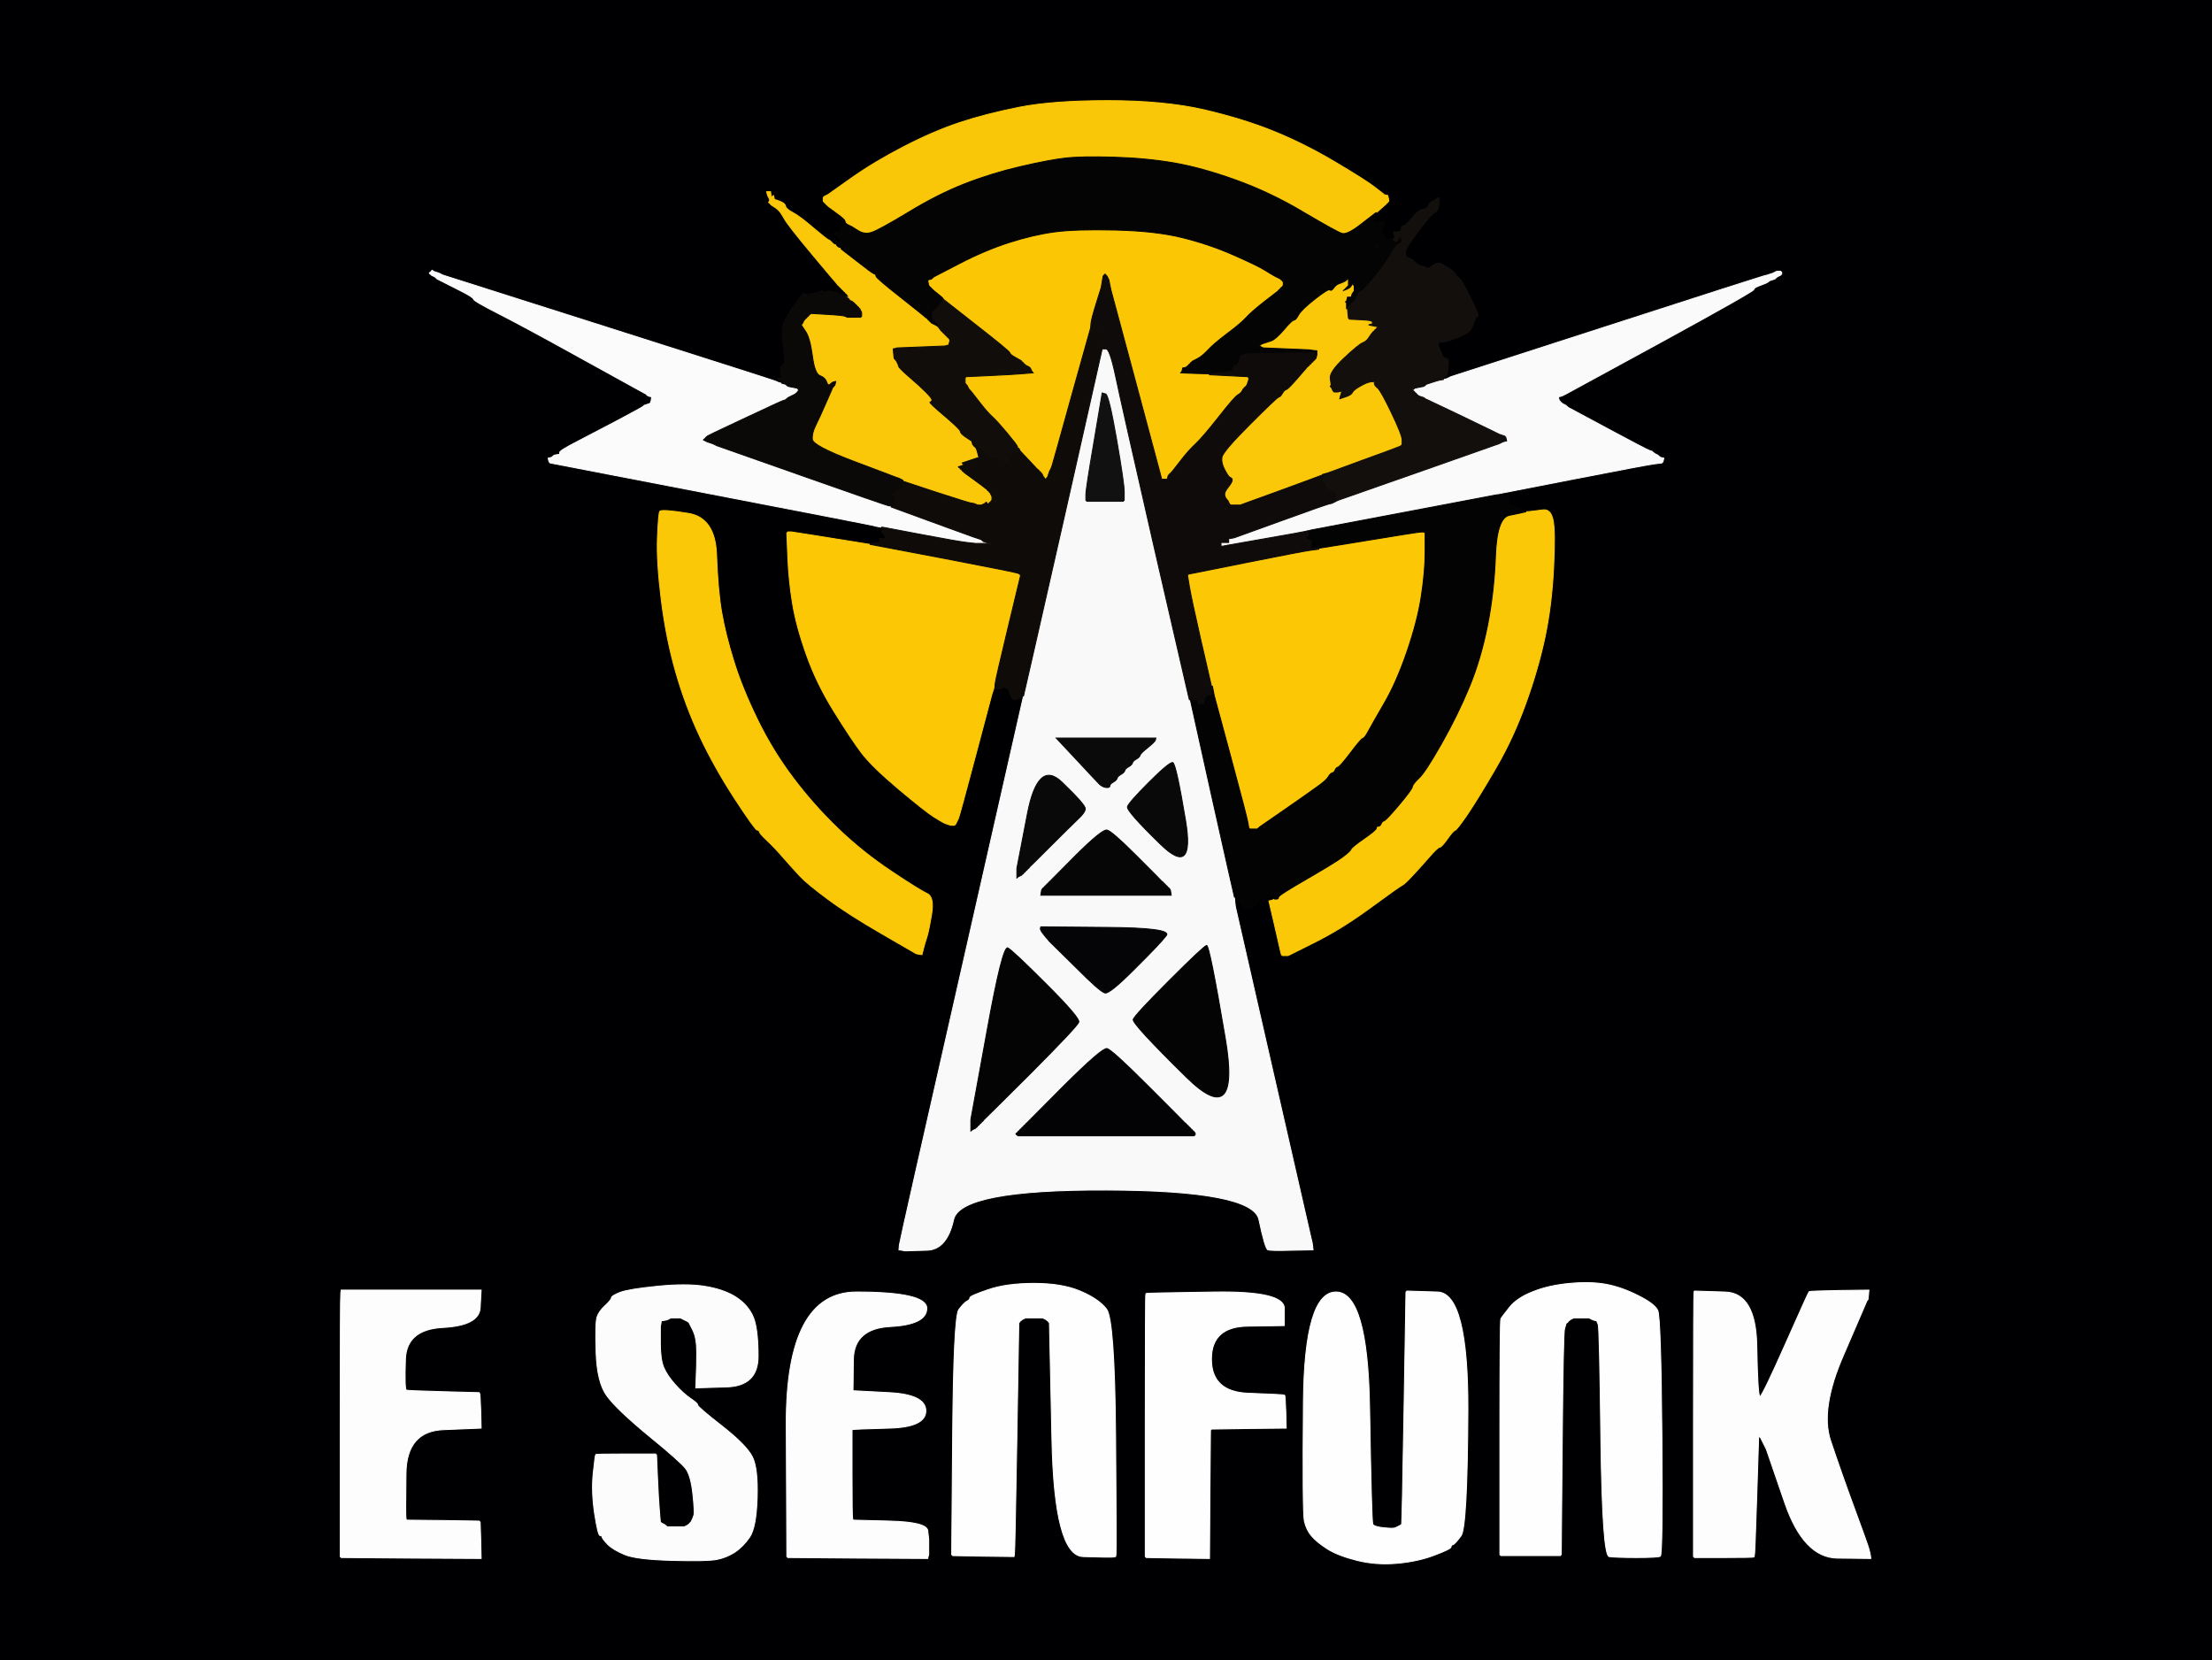 <!-- Created with clker.com Auto tracing tool http://www.clker.com) --> 
<svg 
   xmlns='http://www.w3.org/2000/svg'
   width='1154'
   height='866'>
<rect width="100%" height="100%" fill="#808080" stroke="none"/>
<path style='opacity:1;fill:#000002;fill-rule:evenodd;stroke:#000002;stroke-width:0.5px;stroke-linecap:butt;stroke-linejoin:miter;stroke-opacity:1;' d='M 0.0 433.0 L 0.0 0.0 L 577.0 0.0 L 1154.0 0.0 L 1154.0 433.0 L 1154.0 866.0 L 577.0 866.0 L 0.0 866.0 L 0.0 433.0 z 
M 721.8 101.2 L 722.0 101.5 L 723.0 101.8 L 724.0 102.0 L 724.2 103.0 L 724.5 104.0 L 724.5 104.5 L 724.5 105.0 L 724.2 105.2 L 724.0 105.5 L 723.8 105.8 L 723.5 106.0 L 723.2 106.2 L 723.0 106.5 L 722.8 106.8 L 722.5 107.0 L 722.2 107.2 Q 722.0 107.5 720.0 109.2 L 718.0 111.0 L 717.0 113.8 Q 716.0 116.5 718.0 116.0 Q 720.0 115.5 721.5 115.8 Q 723.0 116.0 721.5 118.8 Q 720.0 121.5 721.2 122.2 Q 722.5 123.0 722.5 124.5 Q 722.5 126.0 723.8 125.2 Q 725.0 124.5 726.0 124.8 L 727.0 125.0 L 727.0 124.8 L 727.0 124.5 L 727.5 124.2 L 728.0 124.0 L 727.8 123.5 L 727.5 123.0 L 727.2 122.0 L 727.0 121.0 L 729.0 121.0 Q 731.0 121.0 731.0 119.5 Q 731.0 118.0 732.0 118.0 Q 733.0 118.0 736.5 113.8 Q 740.0 109.5 742.2 109.2 Q 744.5 109.0 745.2 107.2 Q 746.0 105.5 747.8 104.8 Q 749.5 104.0 750.2 103.2 Q 751.0 102.5 750.8 105.2 Q 750.5 108.0 750.2 109.0 Q 750.0 110.0 748.2 111.0 Q 746.5 112.0 740.0 120.5 Q 733.5 129.0 733.2 131.5 Q 733.0 134.0 734.8 134.5 Q 736.5 135.0 738.2 136.8 Q 740.0 138.5 741.8 138.8 Q 743.5 139.0 744.2 139.8 Q 745.0 140.5 747.5 138.5 Q 750.0 136.5 752.2 137.8 Q 754.5 139.0 756.8 140.5 Q 759.0 142.0 759.5 143.2 Q 760.0 144.5 761.0 144.8 Q 762.0 145.0 767.0 155.0 Q 772.0 165.0 771.0 165.0 Q 770.0 165.0 769.2 167.5 Q 768.5 170.0 767.2 172.0 Q 766.0 174.0 760.0 176.2 Q 754.0 178.5 752.5 178.5 L 751.0 178.5 L 750.8 178.2 L 750.5 178.0 L 750.5 179.5 L 750.5 181.0 L 750.8 181.2 L 751.0 181.5 L 752.0 184.2 Q 753.0 187.0 754.5 187.0 Q 756.0 187.0 755.5 191.2 Q 755.0 195.5 754.8 195.8 L 754.5 196.0 L 754.2 196.2 L 754.0 196.5 L 753.8 196.8 L 753.5 197.0 L 753.2 197.2 L 753.0 197.5 L 753.0 197.8 L 753.0 198.0 L 754.0 197.8 L 755.0 197.5 L 756.0 197.0 L 757.0 196.5 L 837.5 170.5 Q 918.0 144.5 920.0 144.0 L 922.0 143.5 L 923.5 143.0 L 925.0 142.5 L 926.0 142.0 L 927.0 141.5 L 928.0 141.5 L 929.0 141.5 L 929.2 141.8 L 929.5 142.0 L 929.5 142.5 L 929.5 143.0 L 929.2 143.2 L 929.0 143.5 L 928.0 144.0 L 927.0 144.5 L 926.8 144.8 L 926.5 145.0 L 926.2 145.2 L 926.0 145.5 L 924.5 146.0 L 923.0 146.5 L 922.8 146.8 L 922.5 147.0 L 922.2 147.2 Q 922.0 147.5 918.5 148.8 Q 915.0 150.0 915.0 151.0 Q 915.0 152.0 866.0 178.8 L 817.0 205.5 L 816.0 206.0 L 815.0 206.5 L 814.0 206.8 L 813.0 207.0 L 813.2 208.0 L 813.5 209.0 L 813.8 209.2 L 814.0 209.5 L 814.2 209.8 L 814.5 210.0 L 814.8 210.2 L 815.0 210.5 L 816.0 211.0 L 817.0 211.5 L 817.2 211.8 L 817.5 212.0 L 817.8 212.2 L 818.0 212.5 L 838.5 223.5 Q 859.0 234.5 860.5 235.0 L 862.0 235.5 L 862.2 235.8 L 862.5 236.0 L 862.8 236.2 L 863.0 236.5 L 864.0 237.0 L 865.0 237.5 L 865.2 237.8 L 865.5 238.0 L 865.8 238.2 L 866.0 238.5 L 867.0 238.8 L 868.0 239.0 L 867.8 240.0 L 867.5 241.0 L 867.2 241.2 L 867.0 241.5 L 863.0 242.0 Q 859.0 242.5 820.5 250.0 L 782.0 257.5 L 782.0 257.8 L 782.0 258.0 L 783.0 258.2 L 784.0 258.5 L 786.0 259.0 L 788.0 259.5 L 787.8 259.8 L 787.5 260.0 L 787.2 260.2 L 787.0 260.5 L 786.8 260.8 L 786.5 261.0 L 786.2 261.2 L 786.0 261.5 L 786.2 261.8 L 786.5 262.0 L 786.8 262.2 L 787.0 262.5 L 787.2 262.8 L 787.5 263.0 L 787.8 263.2 L 788.0 263.5 L 792.0 265.0 Q 796.0 266.5 796.0 266.8 L 796.0 267.0 L 798.5 266.8 Q 801.0 266.5 805.0 266.0 Q 809.0 265.5 810.2 271.2 Q 811.5 277.0 810.5 296.5 Q 809.5 316.0 806.0 332.5 Q 802.5 349.0 796.0 367.0 Q 789.5 385.0 780.5 400.5 Q 771.5 416.0 765.8 424.5 Q 760.0 433.0 759.0 433.2 Q 758.0 433.5 755.0 437.8 Q 752.0 442.0 751.0 442.0 Q 750.0 442.0 745.0 447.8 Q 740.0 453.5 736.5 457.2 Q 733.0 461.0 731.5 461.8 Q 730.0 462.5 715.0 473.5 Q 700.0 484.5 686.0 491.5 L 672.0 498.5 L 670.5 498.5 L 669.0 498.5 L 668.8 498.2 L 668.5 498.0 L 668.0 496.0 Q 667.5 494.0 664.8 482.0 L 662.0 470.0 L 663.0 469.8 L 664.0 469.5 L 664.5 469.2 L 665.0 469.0 L 665.0 468.8 L 665.0 468.5 L 665.5 468.2 L 666.0 468.0 L 666.0 467.8 L 666.0 467.5 L 665.0 467.5 L 664.0 467.5 L 661.5 468.0 Q 659.0 468.5 658.0 469.0 Q 657.0 469.5 655.8 471.2 Q 654.5 473.0 652.0 473.5 L 649.5 474.0 L 649.2 473.8 L 649.0 473.5 L 648.8 473.2 Q 648.5 473.0 647.5 471.5 L 646.5 470.0 L 646.2 469.8 L 646.0 469.5 L 645.8 469.2 L 645.5 469.0 L 645.2 468.8 L 645.0 468.5 L 644.8 468.2 L 644.5 468.0 L 644.2 468.0 L 644.0 468.0 L 644.2 470.5 L 644.5 473.0 L 664.0 558.5 Q 683.5 644.0 684.0 646.0 L 684.5 648.0 L 684.8 650.0 L 685.0 652.0 L 674.0 652.2 Q 663.0 652.5 661.5 652.0 Q 660.0 651.5 656.8 636.2 Q 653.5 621.0 577.2 620.8 Q 501.0 620.5 497.5 636.2 Q 494.0 652.0 483.5 652.2 L 473.0 652.5 L 472.5 652.5 L 472.0 652.5 L 470.5 652.2 L 469.0 652.0 L 469.2 649.5 Q 469.5 647.0 501.8 505.0 L 534.0 363.0 L 533.5 363.2 L 533.0 363.5 L 532.8 363.8 Q 532.5 364.0 530.2 364.8 Q 528.0 365.5 527.0 362.2 L 526.0 359.0 L 525.0 359.0 Q 524.0 359.0 523.8 358.0 L 523.5 357.0 L 523.2 358.0 L 523.0 359.0 L 522.0 359.2 L 521.0 359.5 L 520.0 359.5 L 519.0 359.5 L 519.0 359.2 L 519.0 359.0 L 518.8 359.0 L 518.5 359.0 L 518.0 360.5 L 517.5 362.0 L 509.0 394.0 Q 500.5 426.0 500.0 427.0 L 499.5 428.0 L 499.0 429.0 L 498.5 430.0 L 498.2 430.2 L 498.0 430.5 L 497.0 430.5 L 496.0 430.5 L 494.5 430.0 L 493.0 429.5 L 492.0 429.0 Q 491.0 428.5 487.0 426.0 Q 483.0 423.5 469.0 411.8 Q 455.0 400.0 449.5 392.8 Q 444.0 385.5 435.0 371.0 Q 426.0 356.5 420.8 341.8 Q 415.5 327.0 413.5 315.0 Q 411.5 303.0 411.0 290.5 L 410.5 278.0 L 410.8 277.8 L 411.0 277.5 L 412.0 277.5 L 413.0 277.5 L 432.0 280.5 Q 451.0 283.5 452.5 283.8 L 454.0 284.0 L 454.0 283.8 Q 454.0 283.5 456.5 283.2 L 459.0 283.0 L 459.0 282.0 L 459.0 281.0 L 460.5 281.0 L 462.0 281.0 L 461.8 280.0 L 461.5 279.0 L 461.2 278.8 L 461.0 278.5 L 460.8 278.2 L 460.5 278.0 L 460.2 277.8 L 460.0 277.5 L 460.2 277.2 L 460.5 277.0 L 460.5 276.5 L 460.5 276.0 L 460.2 275.8 L 460.0 275.5 L 460.0 275.2 L 460.0 275.0 L 458.5 274.8 L 457.0 274.5 L 455.0 274.0 Q 453.0 273.5 370.0 257.5 L 287.0 241.5 L 286.8 241.2 L 286.5 241.0 L 286.2 240.0 L 286.0 239.0 L 287.0 238.8 L 288.0 238.5 L 288.2 238.2 L 288.5 238.0 L 288.8 237.8 L 289.0 237.5 L 290.5 237.2 L 292.0 237.0 L 292.0 236.0 Q 292.0 235.0 301.8 230.0 Q 311.5 225.0 323.2 218.8 Q 335.0 212.5 335.2 212.2 L 335.5 212.0 L 335.8 211.8 L 336.0 211.5 L 337.5 211.0 L 339.0 210.5 L 339.2 210.2 L 339.5 210.0 L 339.8 208.5 L 340.0 207.0 L 339.0 206.8 L 338.0 206.5 L 337.8 206.2 L 337.5 206.0 L 337.2 205.8 L 337.0 205.5 L 336.0 205.0 Q 335.0 204.5 304.8 187.8 Q 274.5 171.0 260.8 164.0 Q 247.0 157.0 247.0 156.0 Q 247.0 155.0 238.5 150.8 L 230.0 146.5 L 229.0 146.0 L 228.0 145.5 L 227.8 145.2 L 227.5 145.0 L 227.2 144.8 L 227.0 144.5 L 226.0 144.0 L 225.0 143.5 L 224.8 143.2 L 224.5 143.0 L 224.2 142.8 L 224.0 142.5 L 224.2 142.2 L 224.5 142.0 L 224.8 141.8 L 225.0 141.5 L 225.2 141.2 L 225.5 141.0 L 225.8 141.2 L 226.0 141.5 L 227.5 142.0 L 229.0 142.5 L 230.0 143.0 L 231.0 143.5 L 317.5 171.0 Q 404.0 198.5 405.0 199.0 L 406.0 199.5 L 407.0 199.8 L 408.0 200.0 L 407.8 199.5 L 407.5 199.0 L 407.2 198.8 L 407.0 198.5 L 406.8 198.2 L 406.5 198.0 L 406.2 197.8 L 406.0 197.5 L 407.0 197.0 L 408.0 196.5 L 407.8 196.2 L 407.5 196.0 L 407.2 193.2 Q 407.0 190.5 408.5 190.2 Q 410.0 190.0 408.8 182.0 Q 407.5 174.0 408.5 170.0 Q 409.5 166.0 414.5 159.0 Q 419.5 152.0 419.8 153.0 Q 420.0 154.0 423.5 153.2 Q 427.0 152.5 428.0 152.0 Q 429.0 151.5 429.8 152.2 Q 430.5 153.0 431.2 152.2 Q 432.0 151.5 433.5 152.0 Q 435.0 152.5 436.0 152.5 L 437.0 152.5 L 437.2 152.8 L 437.5 153.0 L 437.8 153.2 L 438.0 153.5 L 439.5 154.0 L 441.0 154.5 L 442.0 154.5 L 443.0 154.5 L 442.8 154.2 L 442.5 154.0 L 442.2 153.8 L 442.0 153.5 L 441.8 153.2 L 441.5 153.0 L 441.2 152.8 L 441.0 152.5 L 440.8 152.2 L 440.5 152.0 L 440.2 151.8 L 440.0 151.5 L 439.8 151.2 L 439.5 151.0 L 439.2 150.8 L 439.0 150.5 L 438.8 150.2 L 438.5 150.0 L 438.2 149.8 L 438.0 149.5 L 437.8 149.2 L 437.5 149.0 L 437.2 148.8 L 437.0 148.5 L 436.8 148.2 Q 436.5 148.0 423.8 132.8 Q 411.0 117.5 409.0 113.8 Q 407.0 110.0 404.8 108.5 L 402.5 107.0 L 402.2 106.8 L 402.0 106.5 L 401.8 106.2 L 401.5 106.0 L 401.2 105.8 L 401.0 105.5 L 401.2 105.2 L 401.5 105.0 L 401.5 104.5 L 401.5 104.0 L 401.0 103.0 L 400.5 102.0 L 400.2 101.0 L 400.0 100.0 L 401.0 100.0 L 402.0 100.0 L 402.2 101.5 L 402.5 103.0 L 402.8 102.8 L 403.0 102.5 L 403.2 102.2 L 403.5 102.0 L 403.8 103.0 L 404.0 104.0 L 406.8 105.0 Q 409.5 106.0 409.8 107.5 Q 410.0 109.0 413.8 111.0 Q 417.5 113.0 424.2 118.8 Q 431.0 124.5 432.0 125.0 L 433.0 125.5 L 433.2 125.8 L 433.5 126.0 L 433.8 126.2 L 434.0 126.5 L 434.2 126.8 L 434.5 127.0 L 434.8 127.2 L 435.0 127.5 L 435.2 127.8 L 435.5 128.0 L 436.0 127.0 L 436.5 126.0 L 436.8 126.2 L 437.0 126.5 L 437.2 126.8 L 437.5 127.0 L 437.8 127.2 L 438.0 127.5 L 439.5 127.5 L 441.0 127.5 L 440.8 127.2 L 440.5 127.0 L 440.2 126.8 L 440.0 126.5 L 439.8 126.2 L 439.5 126.0 L 439.2 125.8 L 439.0 125.5 L 438.8 125.2 L 438.5 125.0 L 438.2 124.8 L 438.0 124.5 L 437.8 124.2 L 437.5 124.0 L 437.2 123.8 L 437.0 123.5 L 436.8 123.2 L 436.5 123.0 L 436.2 122.8 L 436.0 122.5 L 435.8 122.2 L 435.5 122.0 L 435.2 121.8 L 435.0 121.5 L 436.5 121.2 L 438.0 121.0 L 438.2 120.0 L 438.5 119.0 L 438.8 118.8 L 439.0 118.5 L 441.5 118.2 L 444.0 118.0 L 444.0 117.8 L 444.0 117.5 L 443.0 117.0 L 442.0 116.5 L 441.8 116.2 L 441.5 116.0 L 441.2 115.0 Q 441.0 114.0 436.5 110.8 L 432.0 107.5 L 431.8 107.2 L 431.5 107.0 L 431.2 106.8 L 431.0 106.5 L 430.8 106.2 L 430.5 106.0 L 430.2 105.8 L 430.0 105.5 L 429.8 105.2 L 429.5 105.0 L 429.5 104.0 L 429.5 103.0 L 429.8 102.8 L 430.0 102.5 L 431.0 102.0 L 432.0 101.5 L 444.0 93.0 Q 456.0 84.5 471.5 76.5 Q 487.0 68.5 500.5 64.0 Q 514.0 59.5 531.5 56.0 Q 549.0 52.5 578.0 52.5 Q 607.0 52.5 627.8 57.2 Q 648.5 62.0 664.5 68.5 Q 680.5 75.0 696.5 84.5 Q 712.5 94.0 717.0 97.5 Q 721.5 101.0 721.8 101.2 z 
M 482.0 494.0 L 481.5 496.0 L 481.2 497.0 L 481.0 498.0 L 479.5 497.8 L 478.0 497.5 L 460.2 487.2 Q 442.5 477.0 431.8 469.0 Q 421.0 461.0 417.5 457.2 Q 414.0 453.5 409.0 447.8 Q 404.0 442.0 400.2 438.5 Q 396.5 435.0 396.2 434.0 Q 396.0 433.0 395.0 433.0 Q 394.0 433.0 383.2 416.5 Q 372.5 400.0 365.0 384.0 Q 357.5 368.0 352.5 350.5 Q 347.5 333.0 345.0 313.0 Q 342.5 293.0 343.0 280.5 Q 343.5 268.0 344.2 266.8 Q 345.0 265.5 359.0 267.8 Q 373.0 270.0 373.8 289.0 Q 374.5 308.0 376.5 319.5 Q 378.5 331.0 382.8 344.8 Q 387.0 358.5 395.0 375.0 Q 403.0 391.5 413.8 405.8 Q 424.5 420.0 437.2 432.2 Q 450.0 444.5 465.0 454.5 Q 480.0 464.5 483.8 466.2 Q 487.5 468.0 486.0 477.0 Q 484.5 486.0 483.5 489.0 Q 482.5 492.0 482.0 494.0 z 
M 582.2 811.0 L 582.0 812.0 L 581.0 812.2 Q 580.0 812.5 565.0 812.0 Q 550.0 811.5 548.8 750.8 L 547.5 690.0 L 547.2 689.8 L 547.0 689.5 L 546.8 689.2 L 546.5 689.0 L 546.2 688.8 L 546.0 688.5 L 545.0 688.0 L 544.0 687.5 L 539.5 687.5 L 535.0 687.5 L 534.0 688.0 L 533.0 688.5 L 532.8 688.8 L 532.5 689.0 L 532.2 689.2 L 532.0 689.5 L 531.8 689.8 L 531.5 690.0 L 530.5 750.0 Q 529.5 810.0 529.2 811.0 L 529.0 812.0 L 513.0 811.8 L 497.0 811.5 L 496.8 811.2 L 496.5 811.0 L 497.0 749.0 Q 497.5 687.0 500.2 683.2 Q 503.0 679.5 504.5 678.8 Q 506.0 678.0 506.0 677.0 Q 506.0 676.0 515.5 672.8 Q 525.0 669.5 539.5 669.5 Q 554.0 669.5 563.5 673.5 Q 573.0 677.5 577.2 682.8 Q 581.5 688.0 582.0 749.0 Q 582.5 810.0 582.2 811.0 z 
M 833.8 691.0 L 833.0 689.0 L 832.0 688.8 L 831.0 688.5 L 830.0 688.0 L 829.0 687.5 L 825.0 687.5 L 821.0 687.5 L 820.0 688.0 L 819.0 688.5 L 818.8 688.8 L 818.5 689.0 L 818.2 689.2 L 818.0 689.5 L 817.8 689.8 L 817.5 690.0 L 817.2 690.2 L 817.0 690.5 L 816.2 693.2 Q 815.5 696.0 815.0 753.5 L 814.5 811.0 L 814.2 811.2 L 814.0 811.5 L 798.5 811.5 L 783.0 811.5 L 782.8 811.2 L 782.5 811.0 L 782.5 750.0 Q 782.5 689.0 783.0 688.0 Q 783.5 687.0 787.5 682.0 Q 791.5 677.0 799.8 673.8 Q 808.0 670.5 819.0 669.5 Q 830.0 668.5 838.0 670.0 Q 846.0 671.5 854.5 675.8 Q 863.0 680.0 864.8 683.5 Q 866.5 687.0 867.0 749.0 Q 867.5 811.0 866.2 811.8 Q 865.0 812.5 854.0 812.5 Q 843.0 812.5 839.5 812.0 Q 836.0 811.5 835.2 752.2 Q 834.5 693.0 833.8 691.0 z 
M 379.2 723.5 L 363.0 724.0 L 363.2 718.5 Q 363.5 713.0 363.5 705.5 Q 363.5 698.0 361.5 694.0 L 359.5 690.0 L 359.2 689.8 L 359.0 689.5 L 358.0 689.0 L 357.0 688.5 L 356.0 688.0 L 355.0 687.5 L 352.5 687.5 L 350.0 687.5 L 349.0 688.0 L 348.0 688.5 L 346.5 688.8 L 345.0 689.0 L 344.8 690.5 L 344.5 692.0 L 344.5 700.5 Q 344.5 709.0 346.2 713.2 Q 348.0 717.5 352.2 722.2 Q 356.5 727.0 360.2 729.5 Q 364.0 732.0 364.0 733.0 Q 364.0 734.0 376.8 744.0 Q 389.5 754.0 392.5 760.0 Q 395.5 766.0 395.0 781.5 Q 394.5 797.0 391.0 802.0 Q 387.5 807.0 383.2 809.8 Q 379.0 812.5 374.0 813.5 Q 369.0 814.5 350.5 814.0 Q 332.0 813.5 326.0 811.0 Q 320.0 808.5 317.2 805.8 Q 314.5 803.0 314.2 802.0 Q 314.0 801.0 313.0 801.0 Q 312.0 801.0 310.2 789.5 Q 308.5 778.0 309.5 768.5 Q 310.5 759.0 310.8 758.8 Q 311.0 758.5 326.5 758.5 L 342.0 758.5 L 342.2 758.8 L 342.5 759.0 L 343.0 770.5 Q 343.5 782.0 344.0 788.0 L 344.5 794.0 L 344.8 794.2 L 345.0 794.5 L 346.0 795.0 L 347.0 795.5 L 347.2 795.8 L 347.5 796.0 L 347.8 796.2 L 348.0 796.5 L 352.5 796.5 L 357.0 796.5 L 358.0 796.0 L 359.0 795.5 L 359.2 795.2 L 359.5 795.0 L 359.8 794.8 L 360.0 794.5 L 360.2 794.2 L 360.5 794.0 L 361.0 793.0 Q 361.5 792.0 362.0 790.5 Q 362.5 789.0 361.5 779.5 Q 360.5 770.0 357.8 766.2 Q 355.0 762.5 338.2 748.8 Q 321.5 735.0 316.5 728.0 Q 311.5 721.0 311.0 705.5 Q 310.5 690.0 311.5 687.0 Q 312.5 684.0 315.8 681.0 Q 319.0 678.0 319.0 677.0 Q 319.0 676.0 323.5 674.2 Q 328.0 672.5 343.0 671.0 Q 358.0 669.5 367.5 671.0 Q 377.0 672.5 383.2 676.2 Q 389.5 680.0 392.5 686.0 Q 395.5 692.0 395.5 707.5 Q 395.5 723.0 379.2 723.5 z 
M 177.8 674.5 L 178.0 673.0 L 214.5 673.0 L 251.0 673.0 L 250.5 682.2 Q 250.0 691.5 231.0 692.5 Q 212.0 693.5 211.5 709.2 Q 211.0 725.0 212.0 725.2 Q 213.0 725.5 231.5 726.0 L 250.0 726.5 L 250.2 726.8 Q 250.5 727.0 250.8 736.0 L 251.0 745.0 L 231.5 745.8 Q 212.0 746.5 211.8 768.8 Q 211.5 791.0 211.8 792.0 L 212.0 793.0 L 231.0 793.2 L 250.0 793.5 L 250.2 793.8 L 250.5 794.0 L 250.8 803.5 L 251.0 813.0 L 214.5 812.8 L 178.0 812.5 L 177.8 812.2 L 177.5 812.0 L 177.5 744.0 Q 177.5 676.0 177.8 674.5 z 
M 445.2 709.2 L 445.0 725.5 L 464.0 726.5 Q 483.0 727.5 483.0 736.0 Q 483.0 744.5 464.0 745.0 Q 445.0 745.5 444.8 745.8 L 444.5 746.0 L 444.5 768.5 Q 444.5 791.0 444.8 792.0 L 445.0 793.0 L 464.2 793.5 Q 483.5 794.0 484.0 798.5 L 484.5 803.0 L 484.5 807.0 L 484.5 811.0 L 484.2 812.0 L 484.0 813.0 L 447.5 812.8 L 411.0 812.5 L 410.8 812.2 L 410.5 812.0 L 410.2 743.0 Q 410.0 674.0 446.8 674.0 Q 483.5 674.0 483.5 682.5 Q 483.5 691.0 464.5 692.0 Q 445.5 693.0 445.2 709.2 z 
M 670.0 682.5 L 670.0 691.5 L 651.0 691.8 Q 632.0 692.0 632.0 709.0 Q 632.0 726.0 651.0 726.8 Q 670.0 727.5 670.2 727.8 Q 670.5 728.0 670.8 736.5 L 671.0 745.0 L 651.5 745.2 L 632.0 745.5 L 631.8 745.8 L 631.5 746.0 L 631.2 779.5 L 631.0 813.0 L 614.5 812.8 L 598.0 812.5 L 597.8 812.2 L 597.5 812.0 L 597.5 743.5 Q 597.5 675.0 597.8 674.8 Q 598.0 674.5 634.0 674.0 Q 670.0 673.5 670.0 682.5 z 
M 728.0 797.0 L 729.0 796.5 L 730.0 796.0 Q 731.0 795.5 731.2 795.2 Q 731.5 795.0 732.5 734.5 L 733.5 674.0 L 733.8 673.8 L 734.0 673.5 L 750.0 674.0 Q 766.0 674.5 765.8 735.8 Q 765.5 797.0 762.2 801.2 Q 759.0 805.5 758.0 805.8 Q 757.0 806.0 757.0 807.0 Q 757.0 808.0 748.5 811.2 Q 740.0 814.5 729.0 815.5 Q 718.0 816.5 708.0 814.0 Q 698.0 811.5 692.5 808.0 Q 687.0 804.5 684.2 801.2 Q 681.5 798.0 680.5 793.5 Q 679.5 789.0 680.0 731.5 Q 680.5 674.0 697.0 674.0 Q 713.5 674.0 714.5 734.0 Q 715.5 794.0 716.2 795.2 Q 717.0 796.5 722.0 797.0 Q 727.0 797.5 728.0 797.0 z 
M 883.8 673.8 L 884.0 673.5 L 900.0 674.0 Q 916.0 674.5 916.5 701.8 Q 917.0 729.0 918.2 728.5 Q 919.5 728.0 931.5 701.0 Q 943.5 674.0 943.8 673.8 Q 944.0 673.5 959.5 673.2 L 975.0 673.0 L 974.8 675.5 L 974.5 678.0 L 974.2 678.2 L 974.0 678.5 L 961.8 706.8 Q 949.5 735.0 955.0 751.5 Q 960.5 768.0 967.5 787.0 Q 974.5 806.0 975.0 808.0 L 975.5 810.0 L 975.8 811.5 L 976.0 813.0 L 958.5 812.8 Q 941.0 812.5 931.2 784.2 L 921.5 756.0 L 921.0 755.0 L 920.5 754.0 L 920.0 753.0 L 919.5 752.0 L 919.0 751.0 L 918.5 750.0 L 918.2 749.8 L 918.0 749.5 L 917.8 749.2 L 917.5 749.0 L 916.5 780.5 Q 915.5 812.0 915.2 812.2 Q 915.0 812.5 899.5 812.5 L 884.0 812.5 L 883.8 812.2 L 883.5 812.0 L 883.5 743.0 Q 883.5 674.0 883.8 673.8 z 
'/>
<path style='opacity:1;fill:#FCC704;fill-rule:evenodd;stroke:#FCC704;stroke-width:0.5px;stroke-linecap:butt;stroke-linejoin:miter;stroke-opacity:1;' d='M 410.8 277.8 L 411.0 277.5 L 412.0 277.5 L 413.0 277.5 L 432.0 280.5 Q 451.0 283.5 452.5 283.8 L 454.0 284.0 L 492.0 291.2 Q 530.0 298.5 531.0 299.0 L 532.0 299.5 L 532.2 299.8 L 532.5 300.0 L 526.0 327.0 Q 519.5 354.0 519.2 356.5 L 519.0 359.0 L 518.8 359.0 L 518.5 359.0 L 518.0 360.5 L 517.5 362.0 L 509.0 394.0 Q 500.5 426.0 500.0 427.0 L 499.5 428.0 L 499.0 429.0 L 498.5 430.0 L 498.2 430.2 L 498.0 430.5 L 497.0 430.5 L 496.0 430.5 L 494.5 430.0 L 493.0 429.5 L 492.0 429.0 Q 491.0 428.5 487.0 426.0 Q 483.0 423.5 469.0 411.8 Q 455.0 400.0 449.5 392.8 Q 444.0 385.5 435.0 371.0 Q 426.0 356.5 420.8 341.8 Q 415.5 327.0 413.5 315.0 Q 411.5 303.0 411.0 290.5 L 410.5 278.0 L 410.8 277.8 z 
'/>
<path style='opacity:1;fill:#FCC704;fill-rule:evenodd;stroke:#FCC704;stroke-width:0.5px;stroke-linecap:butt;stroke-linejoin:miter;stroke-opacity:1;' d='M 741.5 277.5 L 743.0 277.5 L 743.2 277.8 L 743.5 278.0 L 743.5 288.0 Q 743.5 298.0 741.5 311.0 Q 739.5 324.0 734.0 340.0 Q 728.5 356.0 722.2 366.8 Q 716.0 377.5 714.0 381.2 Q 712.0 385.0 711.0 385.2 Q 710.0 385.5 704.5 392.8 Q 699.0 400.0 698.0 400.2 Q 697.0 400.5 696.5 401.8 Q 696.0 403.0 695.0 403.2 Q 694.0 403.5 693.0 405.2 Q 692.0 407.0 687.5 410.2 Q 683.0 413.5 670.0 422.5 L 657.0 431.5 L 656.8 431.8 L 656.5 432.0 L 656.2 432.2 L 656.0 432.5 L 654.0 432.5 L 652.0 432.5 L 651.8 432.2 L 651.5 432.0 L 651.0 429.0 Q 650.5 426.0 642.0 394.5 L 633.5 363.0 L 633.0 360.5 L 632.5 358.0 L 632.2 358.0 L 632.0 358.0 L 631.8 357.0 Q 631.5 356.0 626.5 334.0 Q 621.5 312.0 620.5 306.0 L 619.5 300.0 L 619.8 299.8 L 620.0 299.5 L 650.0 293.5 Q 680.0 287.5 684.0 287.0 L 688.0 286.5 L 688.0 286.2 L 688.0 286.0 L 714.0 281.8 Q 740.0 277.5 741.5 277.5 z 
'/>
<path style='opacity:1;fill:#FEFEFE;fill-rule:evenodd;stroke:#FEFEFE;stroke-width:0.5px;stroke-linecap:butt;stroke-linejoin:miter;stroke-opacity:1;' d='M 728.0 797.0 L 729.0 796.5 L 730.0 796.0 Q 731.0 795.5 731.2 795.2 Q 731.5 795.0 732.5 734.5 L 733.5 674.0 L 733.8 673.8 L 734.0 673.5 L 750.0 674.0 Q 766.0 674.5 765.8 735.8 Q 765.5 797.0 762.2 801.2 Q 759.0 805.5 758.0 805.8 Q 757.0 806.0 757.0 807.0 Q 757.0 808.0 748.5 811.2 Q 740.0 814.5 729.0 815.5 Q 718.0 816.5 708.0 814.0 Q 698.0 811.5 692.5 808.0 Q 687.0 804.5 684.2 801.2 Q 681.5 798.0 680.5 793.5 Q 679.5 789.0 680.0 731.5 Q 680.5 674.0 697.0 674.0 Q 713.5 674.0 714.5 734.0 Q 715.5 794.0 716.2 795.2 Q 717.0 796.5 722.0 797.0 Q 727.0 797.5 728.0 797.0 z 
'/>
<path style='opacity:1;fill:#FEFEFE;fill-rule:evenodd;stroke:#FEFEFE;stroke-width:0.5px;stroke-linecap:butt;stroke-linejoin:miter;stroke-opacity:1;' d='M 833.8 691.0 L 833.0 689.0 L 832.0 688.8 L 831.0 688.5 L 830.0 688.0 L 829.0 687.5 L 825.0 687.5 L 821.0 687.5 L 820.0 688.0 L 819.0 688.5 L 818.8 688.8 L 818.5 689.0 L 818.2 689.2 L 818.0 689.5 L 817.8 689.8 L 817.5 690.0 L 817.2 690.2 L 817.0 690.5 L 816.2 693.2 Q 815.5 696.0 815.0 753.5 L 814.5 811.0 L 814.2 811.2 L 814.0 811.5 L 798.5 811.5 L 783.0 811.5 L 782.8 811.2 L 782.5 811.0 L 782.5 750.0 Q 782.5 689.0 783.0 688.0 Q 783.5 687.0 787.5 682.0 Q 791.5 677.0 799.8 673.8 Q 808.0 670.5 819.0 669.5 Q 830.0 668.5 838.0 670.0 Q 846.0 671.5 854.5 675.8 Q 863.0 680.0 864.8 683.5 Q 866.5 687.0 867.0 749.0 Q 867.5 811.0 866.2 811.8 Q 865.0 812.5 854.0 812.5 Q 843.0 812.5 839.5 812.0 Q 836.0 811.5 835.2 752.2 Q 834.5 693.0 833.8 691.0 z 
'/>
<path style='opacity:1;fill:#FEFEFE;fill-rule:evenodd;stroke:#FEFEFE;stroke-width:0.5px;stroke-linecap:butt;stroke-linejoin:miter;stroke-opacity:1;' d='M 582.2 811.0 L 582.0 812.0 L 581.0 812.2 Q 580.0 812.5 565.0 812.0 Q 550.0 811.5 548.8 750.8 L 547.5 690.0 L 547.2 689.8 L 547.0 689.5 L 546.8 689.2 L 546.5 689.0 L 546.2 688.8 L 546.0 688.5 L 545.0 688.0 L 544.0 687.5 L 539.5 687.5 L 535.0 687.5 L 534.0 688.0 L 533.0 688.5 L 532.8 688.8 L 532.5 689.0 L 532.2 689.2 L 532.0 689.5 L 531.8 689.8 L 531.5 690.0 L 530.5 750.0 Q 529.5 810.0 529.2 811.0 L 529.0 812.0 L 513.0 811.8 L 497.0 811.5 L 496.8 811.2 L 496.5 811.0 L 497.0 749.0 Q 497.5 687.0 500.2 683.2 Q 503.0 679.5 504.5 678.8 Q 506.0 678.0 506.0 677.0 Q 506.0 676.0 515.5 672.8 Q 525.0 669.5 539.5 669.5 Q 554.0 669.5 563.5 673.5 Q 573.0 677.5 577.2 682.8 Q 581.5 688.0 582.0 749.0 Q 582.5 810.0 582.2 811.0 z 
'/>
<path style='opacity:1;fill:#FBC705;fill-rule:evenodd;stroke:#FBC705;stroke-width:0.5px;stroke-linecap:butt;stroke-linejoin:miter;stroke-opacity:1;' d='M 665.0 144.0 L 666.0 144.5 L 667.0 145.0 L 668.0 145.5 L 668.2 145.8 L 668.5 146.0 L 668.8 146.2 L 669.0 146.5 L 669.2 146.8 L 669.5 147.0 L 669.5 148.0 L 669.5 149.0 L 669.2 149.2 L 669.0 149.5 L 668.8 149.8 L 668.5 150.0 L 668.2 150.2 L 668.0 150.5 L 667.8 150.8 L 667.5 151.0 L 667.2 151.2 L 667.0 151.5 L 666.8 151.8 Q 666.5 152.0 659.8 157.2 Q 653.0 162.5 650.0 165.8 Q 647.0 169.0 640.0 174.2 Q 633.0 179.5 630.0 182.8 Q 627.0 186.0 624.5 187.2 L 622.0 188.5 L 621.8 188.8 L 621.5 189.0 L 621.2 189.2 L 621.0 189.5 L 620.8 189.8 L 620.5 190.0 L 620.2 190.2 L 620.0 190.5 L 619.8 190.8 L 619.5 191.0 L 619.2 191.2 L 619.0 191.5 L 618.0 191.8 L 617.0 192.0 L 616.8 193.0 L 616.5 194.0 L 616.2 194.2 L 616.0 194.5 L 623.5 194.8 L 631.0 195.0 L 631.0 195.2 L 631.0 195.5 L 641.0 196.0 L 651.0 196.5 L 651.2 196.8 L 651.5 197.0 L 651.5 197.5 L 651.5 198.0 L 651.0 199.5 L 650.5 201.0 L 650.2 201.2 L 650.0 201.5 L 649.8 201.8 L 649.5 202.0 L 649.2 202.2 L 649.0 202.5 L 648.8 202.8 L 648.5 203.0 L 648.0 204.0 Q 647.5 205.0 645.8 206.0 Q 644.0 207.0 635.8 217.5 Q 627.5 228.0 623.8 231.5 Q 620.0 235.0 615.8 240.5 L 611.5 246.0 L 611.2 246.2 L 611.0 246.5 L 610.8 246.8 L 610.5 247.0 L 610.2 247.2 L 610.0 247.5 L 609.8 247.8 L 609.5 248.0 L 609.2 249.0 L 609.0 250.0 L 607.5 250.0 L 606.0 250.0 L 605.8 249.0 L 605.5 248.0 L 605.0 246.0 Q 604.5 244.0 592.0 197.5 L 579.5 151.0 L 579.0 148.5 L 578.5 146.0 L 578.0 145.0 L 577.5 144.0 L 577.2 143.8 L 577.0 143.5 L 576.8 143.2 L 576.5 143.0 L 576.2 143.2 L 576.0 143.5 L 575.8 143.8 L 575.5 144.0 L 575.0 147.0 L 574.5 150.0 L 572.0 158.0 Q 569.5 166.0 569.2 168.5 L 569.0 171.0 L 559.2 206.0 Q 549.5 241.0 549.0 242.5 L 548.5 244.0 L 548.0 245.0 L 547.5 246.0 L 547.0 247.5 L 546.5 249.0 L 546.2 249.2 L 546.0 249.5 L 545.8 249.8 L 545.5 250.0 L 545.2 249.8 L 545.0 249.5 L 544.8 249.2 L 544.5 249.0 L 544.0 248.0 L 543.5 247.0 L 543.2 246.8 L 543.0 246.5 L 542.8 246.2 L 542.5 246.0 L 542.2 245.8 L 542.0 245.5 L 541.8 245.2 L 541.5 245.0 L 541.2 244.8 Q 541.0 244.5 536.5 239.8 L 532.0 235.0 L 531.8 234.5 L 531.5 234.0 L 531.2 234.0 L 531.0 234.0 L 530.8 233.0 Q 530.5 232.0 525.5 226.0 Q 520.5 220.0 517.8 217.5 Q 515.0 215.0 510.8 209.5 L 506.5 204.0 L 506.2 203.8 L 506.0 203.5 L 505.8 203.2 L 505.5 203.0 L 505.0 202.0 L 504.5 201.0 L 504.2 200.8 L 504.0 200.5 L 503.8 200.2 L 503.5 200.0 L 503.5 198.5 L 503.5 197.0 L 503.8 196.8 L 504.0 196.5 L 515.0 196.0 Q 526.0 195.5 532.5 195.0 L 539.0 194.5 L 538.8 194.2 L 538.5 194.0 L 538.0 193.0 L 537.5 192.0 L 537.2 191.8 L 537.0 191.5 L 536.0 191.0 L 535.0 190.5 L 534.8 190.2 L 534.5 190.0 L 534.2 189.8 L 534.0 189.5 L 533.8 189.2 L 533.5 189.0 L 533.2 188.8 L 533.0 188.5 L 532.8 188.2 Q 532.5 188.0 529.8 186.5 Q 527.0 185.0 526.8 184.0 Q 526.5 183.0 509.2 169.5 L 492.0 156.0 L 492.0 155.8 Q 492.0 155.5 489.5 153.5 L 487.0 151.5 L 486.8 151.2 L 486.5 151.0 L 486.2 150.8 L 486.0 150.5 L 485.8 150.2 L 485.5 150.0 L 485.2 149.8 L 485.0 149.5 L 484.8 149.2 L 484.5 149.0 L 484.2 147.5 L 484.0 146.0 L 485.0 145.8 L 486.0 145.5 L 486.2 145.2 L 486.5 145.0 L 486.8 144.8 L 487.0 144.5 L 500.5 137.5 Q 514.0 130.5 526.5 126.5 Q 539.0 122.5 550.0 121.0 Q 561.0 119.5 582.0 120.0 Q 603.0 120.5 617.0 124.0 Q 631.0 127.5 643.5 133.0 Q 656.0 138.5 660.0 141.0 Q 664.0 143.5 665.0 144.0 z 
'/>
<path style='opacity:1;fill:#FEFEFE;fill-rule:evenodd;stroke:#FEFEFE;stroke-width:0.5px;stroke-linecap:butt;stroke-linejoin:miter;stroke-opacity:1;' d='M 670.0 682.5 L 670.0 691.5 L 651.0 691.8 Q 632.0 692.0 632.0 709.0 Q 632.0 726.0 651.0 726.8 Q 670.0 727.5 670.2 727.8 Q 670.5 728.0 670.8 736.5 L 671.0 745.0 L 651.5 745.2 L 632.0 745.5 L 631.8 745.8 L 631.5 746.0 L 631.2 779.5 L 631.0 813.0 L 614.5 812.8 L 598.0 812.5 L 597.8 812.2 L 597.5 812.0 L 597.5 743.5 Q 597.5 675.0 597.8 674.8 Q 598.0 674.5 634.0 674.0 Q 670.0 673.5 670.0 682.5 z 
'/>
<path style='opacity:1;fill:#F9F9F9;fill-rule:evenodd;stroke:#F9F9F9;stroke-width:0.5px;stroke-linecap:butt;stroke-linejoin:miter;stroke-opacity:1;' d='M 620.0 363.0 L 620.5 365.0 L 620.8 365.0 L 621.0 365.0 L 632.2 415.5 Q 643.5 466.0 643.8 467.0 L 644.0 468.0 L 644.2 470.5 L 644.5 473.0 L 664.0 558.5 Q 683.5 644.0 684.0 646.0 L 684.5 648.0 L 684.8 650.0 L 685.0 652.0 L 674.0 652.2 Q 663.0 652.5 661.5 652.0 Q 660.0 651.5 656.8 636.2 Q 653.5 621.0 577.2 620.8 Q 501.0 620.5 497.5 636.2 Q 494.0 652.0 483.5 652.2 L 473.0 652.5 L 472.5 652.5 L 472.0 652.5 L 470.5 652.2 L 469.0 652.0 L 469.2 649.5 Q 469.5 647.0 501.8 505.0 L 534.0 363.0 L 534.2 362.0 Q 534.5 361.0 554.8 271.5 L 575.0 182.0 L 577.0 182.0 Q 579.0 182.0 582.0 196.2 Q 585.0 210.5 602.2 285.8 Q 619.5 361.0 620.0 363.0 z 
M 570.8 230.0 L 575.0 205.0 L 576.8 205.5 Q 578.5 206.0 582.5 229.0 Q 586.5 252.0 586.5 256.5 L 586.5 261.0 L 586.2 261.2 L 586.0 261.5 L 576.5 261.5 L 567.0 261.5 L 566.8 261.2 L 566.5 261.0 L 566.5 258.0 Q 566.5 255.0 570.8 230.0 z 
M 561.5 396.2 L 551.0 385.0 L 577.0 385.0 L 603.0 385.0 L 602.8 386.0 Q 602.5 387.0 598.8 390.0 Q 595.0 393.0 594.8 394.0 Q 594.5 395.0 592.8 396.0 Q 591.0 397.0 590.8 398.0 Q 590.5 399.0 588.8 400.0 Q 587.0 401.0 586.8 402.0 Q 586.5 403.0 584.8 404.0 Q 583.0 405.0 582.8 406.0 Q 582.5 407.0 580.8 408.0 Q 579.0 409.0 579.0 410.0 Q 579.0 411.0 577.0 410.8 Q 575.0 410.5 573.5 409.0 Q 572.0 407.5 561.5 396.2 z 
M 537.2 452.2 L 537.0 452.5 L 536.8 452.8 L 536.5 453.0 L 536.2 453.2 L 536.0 453.5 L 535.8 453.8 L 535.5 454.0 L 535.2 454.2 L 535.0 454.5 L 534.8 454.8 L 534.5 455.0 L 534.2 455.2 L 534.0 455.5 L 533.8 455.8 L 533.5 456.0 L 533.2 456.2 L 533.0 456.5 L 532.0 457.0 L 531.0 457.5 L 530.8 457.8 L 530.5 458.0 L 530.5 455.5 L 530.5 453.0 L 536.0 424.5 Q 541.5 396.0 554.0 408.0 Q 566.5 420.0 566.2 422.0 Q 566.0 424.0 562.2 427.5 Q 558.5 431.0 548.0 441.5 Q 537.5 452.0 537.2 452.2 z 
M 605.5 440.5 Q 587.5 423.0 588.2 420.8 Q 589.0 418.5 599.5 408.0 Q 610.0 397.5 611.8 397.8 Q 613.5 398.0 618.5 428.0 Q 623.5 458.0 605.5 440.5 z 
M 606.2 459.8 L 606.5 460.0 L 606.8 460.2 L 607.0 460.5 L 607.2 460.8 L 607.5 461.0 L 607.8 461.2 L 608.0 461.5 L 608.2 461.8 L 608.5 462.0 L 608.8 462.2 L 609.0 462.5 L 609.2 462.8 L 609.5 463.0 L 609.8 463.2 L 610.0 463.5 L 610.2 463.8 L 610.5 464.0 L 610.8 465.5 L 611.0 467.0 L 577.0 467.0 L 543.0 467.0 L 543.2 465.5 L 543.5 464.0 L 543.8 463.8 L 544.0 463.5 L 544.2 463.2 L 544.5 463.0 L 544.8 462.8 L 545.0 462.5 L 545.2 462.2 L 545.5 462.0 L 545.8 461.8 L 546.0 461.5 L 546.2 461.2 L 546.5 461.0 L 546.8 460.8 L 547.0 460.5 L 547.2 460.2 L 547.5 460.0 L 561.2 446.2 Q 575.0 432.5 577.5 433.0 Q 580.0 433.5 593.0 446.5 Q 606.0 459.5 606.2 459.8 z 
M 542.8 484.2 L 543.0 483.5 L 577.2 483.8 Q 611.5 484.0 608.5 488.0 Q 605.5 492.0 592.2 505.2 Q 579.0 518.5 576.5 518.0 Q 574.0 517.5 560.8 504.2 Q 547.5 491.0 547.2 490.8 L 547.0 490.5 L 546.8 490.2 Q 546.5 490.0 544.5 487.5 Q 542.5 485.0 542.8 484.2 z 
M 513.2 584.2 L 513.0 584.5 L 512.8 584.8 L 512.5 585.0 L 512.2 585.2 L 512.0 585.5 L 511.8 585.8 L 511.5 586.0 L 511.2 586.2 L 511.0 586.5 L 510.8 586.8 L 510.5 587.0 L 510.2 587.2 L 510.0 587.5 L 509.8 587.8 L 509.5 588.0 L 509.2 588.2 L 509.0 588.5 L 508.0 589.0 L 507.0 589.5 L 506.8 589.8 L 506.5 590.0 L 506.5 587.0 L 506.5 584.0 L 514.8 538.5 Q 523.0 493.0 525.8 494.5 Q 528.5 496.0 546.0 513.5 Q 563.5 531.0 562.8 533.2 Q 562.0 535.5 537.8 559.8 Q 513.5 584.0 513.2 584.2 z 
M 619.0 562.0 Q 590.5 534.0 591.2 531.8 Q 592.0 529.5 610.0 511.5 Q 628.0 493.5 629.5 493.2 Q 631.0 493.0 639.2 541.5 Q 647.5 590.0 619.0 562.0 z 
M 618.2 585.8 L 618.5 586.0 L 618.8 586.2 L 619.0 586.5 L 619.2 586.8 L 619.5 587.0 L 619.8 587.2 L 620.0 587.5 L 620.2 587.8 L 620.5 588.0 L 620.8 588.2 L 621.0 588.5 L 621.2 588.8 L 621.5 589.0 L 621.8 589.2 L 622.0 589.5 L 622.2 589.8 L 622.5 590.0 L 622.8 590.2 L 623.0 590.5 L 623.2 590.8 L 623.5 591.0 L 623.5 591.5 L 623.5 592.0 L 623.2 592.2 L 623.0 592.5 L 577.0 592.5 L 531.0 592.5 L 530.8 592.2 L 530.5 592.0 L 530.2 591.8 L 530.0 591.5 L 530.2 591.2 L 530.5 591.0 L 530.8 590.8 L 531.0 590.5 L 531.2 590.2 L 531.5 590.0 L 531.8 589.8 L 532.0 589.5 L 532.2 589.2 L 532.5 589.0 L 532.8 588.8 L 533.0 588.5 L 533.2 588.2 L 533.5 588.0 L 533.8 587.8 L 534.0 587.5 L 534.2 587.2 L 534.5 587.0 L 534.8 586.8 L 535.0 586.5 L 535.2 586.2 L 535.5 586.0 L 555.2 566.2 Q 575.0 546.5 577.5 547.0 Q 580.0 547.5 599.0 566.5 Q 618.0 585.5 618.2 585.8 z 
'/>
<path style='opacity:1;fill:#FAC806;fill-rule:evenodd;stroke:#FAC806;stroke-width:0.5px;stroke-linecap:butt;stroke-linejoin:miter;stroke-opacity:1;' d='M 482.0 494.0 L 481.5 496.0 L 481.2 497.0 L 481.0 498.0 L 479.5 497.8 L 478.0 497.5 L 460.2 487.2 Q 442.5 477.0 431.8 469.0 Q 421.0 461.0 417.5 457.2 Q 414.0 453.5 409.0 447.8 Q 404.0 442.0 400.2 438.5 Q 396.5 435.0 396.2 434.0 Q 396.0 433.0 395.0 433.0 Q 394.0 433.0 383.2 416.5 Q 372.5 400.0 365.0 384.0 Q 357.5 368.0 352.5 350.5 Q 347.5 333.0 345.0 313.0 Q 342.5 293.0 343.0 280.5 Q 343.5 268.0 344.2 266.8 Q 345.0 265.5 359.0 267.8 Q 373.0 270.0 373.8 289.0 Q 374.5 308.0 376.5 319.5 Q 378.5 331.0 382.8 344.8 Q 387.0 358.5 395.0 375.0 Q 403.0 391.5 413.8 405.8 Q 424.5 420.0 437.2 432.2 Q 450.0 444.5 465.0 454.5 Q 480.0 464.5 483.8 466.2 Q 487.5 468.0 486.0 477.0 Q 484.5 486.0 483.5 489.0 Q 482.5 492.0 482.0 494.0 z 
'/>
<path style='opacity:1;fill:#FDFDFD;fill-rule:evenodd;stroke:#FDFDFD;stroke-width:0.5px;stroke-linecap:butt;stroke-linejoin:miter;stroke-opacity:1;' d='M 883.8 673.8 L 884.0 673.5 L 900.0 674.0 Q 916.0 674.5 916.5 701.8 Q 917.0 729.0 918.2 728.5 Q 919.5 728.0 931.5 701.0 Q 943.5 674.0 943.8 673.8 Q 944.0 673.5 959.5 673.2 L 975.0 673.0 L 974.8 675.5 L 974.5 678.0 L 974.2 678.2 L 974.0 678.5 L 961.8 706.8 Q 949.5 735.0 955.0 751.5 Q 960.5 768.0 967.5 787.0 Q 974.5 806.0 975.0 808.0 L 975.5 810.0 L 975.8 811.5 L 976.0 813.0 L 958.5 812.8 Q 941.0 812.5 931.2 784.2 L 921.5 756.0 L 921.0 755.0 L 920.5 754.0 L 920.0 753.0 L 919.5 752.0 L 919.0 751.0 L 918.5 750.0 L 918.2 749.8 L 918.0 749.5 L 917.8 749.2 L 917.5 749.0 L 916.5 780.5 Q 915.5 812.0 915.2 812.2 Q 915.0 812.5 899.5 812.5 L 884.0 812.5 L 883.8 812.2 L 883.5 812.0 L 883.5 743.0 Q 883.5 674.0 883.8 673.8 z 
'/>
<path style='opacity:1;fill:#FAC806;fill-rule:evenodd;stroke:#FAC806;stroke-width:0.5px;stroke-linecap:butt;stroke-linejoin:miter;stroke-opacity:1;' d='M 686.0 491.5 L 672.0 498.5 L 670.5 498.5 L 669.0 498.5 L 668.8 498.2 L 668.5 498.0 L 668.0 496.0 Q 667.5 494.0 664.8 482.0 L 662.0 470.0 L 663.0 469.8 L 664.0 469.5 L 664.5 469.2 L 665.0 469.0 L 665.2 469.0 Q 665.5 469.0 665.8 468.5 L 666.0 468.0 L 683.0 457.8 Q 700.0 447.5 704.5 443.5 Q 709.0 439.5 713.5 436.2 Q 718.0 433.0 718.0 432.0 Q 718.0 431.0 719.0 431.0 Q 720.0 431.0 720.5 429.8 Q 721.0 428.5 722.0 428.2 Q 723.0 428.0 729.8 420.0 Q 736.5 412.0 736.8 410.5 Q 737.0 409.0 740.2 406.0 Q 743.5 403.0 752.0 388.0 Q 760.5 373.0 766.5 358.5 Q 772.5 344.0 776.0 326.5 Q 779.5 309.0 780.2 289.5 Q 781.0 270.0 787.5 268.8 Q 794.0 267.5 795.0 267.2 L 796.0 267.0 L 798.5 266.8 Q 801.0 266.5 805.0 266.0 Q 809.0 265.5 810.2 271.2 Q 811.5 277.0 810.5 296.5 Q 809.5 316.0 806.0 332.5 Q 802.5 349.0 796.0 367.0 Q 789.5 385.0 780.5 400.5 Q 771.5 416.0 765.8 424.5 Q 760.0 433.0 759.0 433.2 Q 758.0 433.5 755.0 437.8 Q 752.0 442.0 751.0 442.0 Q 750.0 442.0 745.0 447.8 Q 740.0 453.5 736.5 457.2 Q 733.0 461.0 731.5 461.8 Q 730.0 462.5 715.0 473.5 Q 700.0 484.5 686.0 491.5 z 
'/>
<path style='opacity:1;fill:#F9C707;fill-rule:evenodd;stroke:#F9C707;stroke-width:0.5px;stroke-linecap:butt;stroke-linejoin:miter;stroke-opacity:1;' d='M 721.8 101.2 L 722.0 101.5 L 723.0 101.8 L 724.0 102.0 L 724.2 103.0 L 724.5 104.0 L 724.5 104.5 L 724.5 105.0 L 724.2 105.2 L 724.0 105.5 L 723.8 105.8 L 723.5 106.0 L 723.2 106.2 L 723.0 106.5 L 722.8 106.8 L 722.5 107.0 L 722.2 107.2 Q 722.0 107.5 720.0 109.2 L 718.0 111.0 L 717.5 111.2 Q 717.0 111.5 710.0 117.0 Q 703.0 122.5 700.2 121.8 Q 697.5 121.0 680.2 110.8 Q 663.0 100.5 645.0 94.0 Q 627.0 87.5 612.5 85.0 Q 598.0 82.5 581.0 82.0 Q 564.0 81.5 555.5 82.5 Q 547.0 83.5 532.0 87.0 Q 517.0 90.5 503.0 96.0 Q 489.0 101.5 473.8 110.8 Q 458.5 120.0 454.8 121.2 Q 451.0 122.5 447.5 120.2 L 444.0 118.0 L 444.0 117.8 L 444.0 117.5 L 443.0 117.0 L 442.0 116.5 L 441.8 116.2 L 441.5 116.0 L 441.2 115.0 Q 441.0 114.0 436.5 110.8 L 432.0 107.5 L 431.8 107.2 L 431.5 107.0 L 431.2 106.8 L 431.0 106.5 L 430.8 106.2 L 430.5 106.0 L 430.2 105.8 L 430.0 105.5 L 429.8 105.2 L 429.5 105.0 L 429.5 104.0 L 429.5 103.0 L 429.8 102.8 L 430.0 102.5 L 431.0 102.0 L 432.0 101.5 L 444.0 93.0 Q 456.0 84.5 471.5 76.5 Q 487.0 68.5 500.5 64.0 Q 514.0 59.5 531.5 56.0 Q 549.0 52.5 578.0 52.5 Q 607.0 52.5 627.8 57.2 Q 648.5 62.0 664.5 68.5 Q 680.5 75.0 696.5 84.5 Q 712.5 94.0 717.0 97.5 Q 721.5 101.0 721.8 101.2 z 
'/>
<path style='opacity:1;fill:#FBFBFB;fill-rule:evenodd;stroke:#FBFBFB;stroke-width:0.5px;stroke-linecap:butt;stroke-linejoin:miter;stroke-opacity:1;' d='M 224.8 141.8 L 225.0 141.5 L 225.2 141.2 L 225.5 141.0 L 225.8 141.2 L 226.0 141.5 L 227.5 142.0 L 229.0 142.5 L 230.0 143.0 L 231.0 143.5 L 317.5 171.0 Q 404.0 198.5 405.0 199.0 L 406.0 199.5 L 407.0 199.8 L 408.0 200.0 L 409.0 200.2 L 410.0 200.5 L 410.2 200.8 L 410.5 201.0 L 410.8 201.2 L 411.0 201.5 L 413.5 202.0 L 416.0 202.5 L 416.2 202.8 L 416.5 203.0 L 416.5 203.5 L 416.5 204.0 L 416.2 204.2 L 416.0 204.5 L 415.8 204.8 L 415.5 205.0 L 415.2 205.2 L 415.0 205.5 L 414.0 206.0 L 413.0 206.5 L 412.0 207.0 L 411.0 207.5 L 410.8 207.8 L 410.5 208.0 L 410.2 208.2 L 410.0 208.5 L 408.5 209.0 Q 407.0 209.5 390.0 217.5 L 373.0 225.5 L 372.0 226.0 L 371.0 226.5 L 370.0 227.0 L 369.0 227.5 L 368.8 227.8 L 368.5 228.0 L 368.2 228.2 L 368.0 228.5 L 367.8 228.8 L 367.5 229.0 L 367.2 229.2 L 367.0 229.5 L 368.0 230.0 L 369.0 230.5 L 370.5 231.0 L 372.0 231.5 L 373.0 232.0 L 374.0 232.5 L 418.0 248.0 Q 462.0 263.5 463.5 263.8 L 465.0 264.0 L 465.0 264.2 L 465.0 264.5 L 485.5 272.0 Q 506.0 279.5 507.5 280.0 L 509.0 280.5 L 510.5 281.0 L 512.0 281.5 L 512.2 281.8 L 512.5 282.0 L 512.8 282.2 L 513.0 282.5 L 515.0 283.0 L 517.0 283.5 L 513.0 283.5 L 509.0 283.5 L 504.5 283.0 Q 500.0 282.5 481.5 279.0 L 463.0 275.5 L 461.5 275.2 L 460.0 275.0 L 458.5 274.8 L 457.0 274.5 L 455.0 274.0 Q 453.0 273.5 370.0 257.5 L 287.0 241.5 L 286.8 241.2 L 286.5 241.0 L 286.2 240.0 L 286.0 239.0 L 287.0 238.8 L 288.0 238.5 L 288.2 238.2 L 288.5 238.0 L 288.8 237.8 L 289.0 237.5 L 290.5 237.2 L 292.0 237.0 L 292.0 236.0 Q 292.0 235.0 301.8 230.0 Q 311.5 225.0 323.2 218.8 Q 335.0 212.5 335.2 212.2 L 335.5 212.0 L 335.8 211.8 L 336.0 211.5 L 337.5 211.0 L 339.0 210.5 L 339.2 210.2 L 339.5 210.0 L 339.8 208.5 L 340.0 207.0 L 339.0 206.8 L 338.0 206.5 L 337.8 206.2 L 337.5 206.0 L 337.2 205.8 L 337.0 205.5 L 336.0 205.0 Q 335.0 204.5 304.8 187.8 Q 274.5 171.0 260.8 164.0 Q 247.0 157.0 247.0 156.0 Q 247.0 155.0 238.5 150.8 L 230.0 146.5 L 229.0 146.0 L 228.0 145.5 L 227.8 145.2 L 227.5 145.0 L 227.2 144.8 L 227.0 144.5 L 226.0 144.0 L 225.0 143.5 L 224.8 143.2 L 224.5 143.0 L 224.2 142.8 L 224.0 142.5 L 224.2 142.2 L 224.5 142.0 L 224.8 141.8 z 
'/>
<path style='opacity:1;fill:#FDFDFD;fill-rule:evenodd;stroke:#FDFDFD;stroke-width:0.5px;stroke-linecap:butt;stroke-linejoin:miter;stroke-opacity:1;' d='M 177.8 674.5 L 178.0 673.0 L 214.5 673.0 L 251.0 673.0 L 250.5 682.2 Q 250.0 691.5 231.0 692.5 Q 212.0 693.5 211.5 709.2 Q 211.0 725.0 212.0 725.2 Q 213.0 725.5 231.5 726.0 L 250.0 726.5 L 250.2 726.8 Q 250.5 727.0 250.8 736.0 L 251.0 745.0 L 231.5 745.8 Q 212.0 746.5 211.8 768.8 Q 211.5 791.0 211.8 792.0 L 212.0 793.0 L 231.0 793.2 L 250.0 793.5 L 250.2 793.8 L 250.5 794.0 L 250.8 803.5 L 251.0 813.0 L 214.5 812.8 L 178.0 812.5 L 177.8 812.2 L 177.5 812.0 L 177.5 744.0 Q 177.5 676.0 177.8 674.5 z 
'/>
<path style='opacity:1;fill:#FCFCFC;fill-rule:evenodd;stroke:#FCFCFC;stroke-width:0.5px;stroke-linecap:butt;stroke-linejoin:miter;stroke-opacity:1;' d='M 379.2 723.5 L 363.0 724.0 L 363.2 718.5 Q 363.5 713.0 363.5 705.5 Q 363.5 698.0 361.5 694.0 L 359.5 690.0 L 359.2 689.8 L 359.0 689.5 L 358.0 689.0 L 357.0 688.5 L 356.0 688.0 L 355.0 687.5 L 352.5 687.5 L 350.0 687.5 L 349.0 688.0 L 348.0 688.5 L 346.5 688.8 L 345.0 689.0 L 344.8 690.5 L 344.5 692.0 L 344.5 700.5 Q 344.5 709.0 346.2 713.2 Q 348.0 717.5 352.2 722.2 Q 356.5 727.0 360.2 729.5 Q 364.0 732.0 364.0 733.0 Q 364.0 734.0 376.8 744.0 Q 389.5 754.0 392.5 760.0 Q 395.5 766.0 395.0 781.5 Q 394.5 797.0 391.0 802.0 Q 387.5 807.0 383.2 809.8 Q 379.0 812.5 374.0 813.5 Q 369.0 814.5 350.5 814.0 Q 332.0 813.5 326.0 811.0 Q 320.0 808.5 317.2 805.8 Q 314.5 803.0 314.2 802.0 Q 314.0 801.0 313.0 801.0 Q 312.0 801.0 310.2 789.5 Q 308.5 778.0 309.5 768.5 Q 310.5 759.0 310.8 758.8 Q 311.0 758.5 326.5 758.5 L 342.0 758.5 L 342.2 758.8 L 342.5 759.0 L 343.0 770.5 Q 343.5 782.0 344.0 788.0 L 344.5 794.0 L 344.8 794.2 L 345.0 794.5 L 346.0 795.0 L 347.0 795.5 L 347.2 795.8 L 347.5 796.0 L 347.8 796.2 L 348.0 796.5 L 352.5 796.5 L 357.0 796.5 L 358.0 796.0 L 359.0 795.5 L 359.2 795.2 L 359.5 795.0 L 359.8 794.8 L 360.0 794.5 L 360.2 794.2 L 360.5 794.0 L 361.0 793.0 Q 361.5 792.0 362.0 790.5 Q 362.5 789.0 361.5 779.5 Q 360.5 770.0 357.8 766.2 Q 355.0 762.5 338.2 748.8 Q 321.5 735.0 316.5 728.0 Q 311.5 721.0 311.0 705.5 Q 310.5 690.0 311.5 687.0 Q 312.5 684.0 315.8 681.0 Q 319.0 678.0 319.0 677.0 Q 319.0 676.0 323.5 674.2 Q 328.0 672.5 343.0 671.0 Q 358.0 669.5 367.5 671.0 Q 377.0 672.5 383.2 676.2 Q 389.5 680.0 392.5 686.0 Q 395.5 692.0 395.5 707.5 Q 395.5 723.0 379.2 723.5 z 
'/>
<path style='opacity:1;fill:#FDFDFD;fill-rule:evenodd;stroke:#FDFDFD;stroke-width:0.5px;stroke-linecap:butt;stroke-linejoin:miter;stroke-opacity:1;' d='M 445.2 709.2 L 445.0 725.5 L 464.0 726.5 Q 483.0 727.5 483.0 736.0 Q 483.0 744.5 464.0 745.0 Q 445.0 745.5 444.8 745.8 L 444.5 746.0 L 444.5 768.5 Q 444.5 791.0 444.8 792.0 L 445.0 793.0 L 464.2 793.5 Q 483.5 794.0 484.0 798.5 L 484.5 803.0 L 484.5 807.0 L 484.5 811.0 L 484.2 812.0 L 484.0 813.0 L 447.5 812.8 L 411.0 812.5 L 410.8 812.2 L 410.5 812.0 L 410.2 743.0 Q 410.0 674.0 446.8 674.0 Q 483.5 674.0 483.5 682.5 Q 483.5 691.0 464.5 692.0 Q 445.5 693.0 445.2 709.2 z 
'/>
<path style='opacity:1;fill:#FAC709;fill-rule:evenodd;stroke:#FAC709;stroke-width:0.5px;stroke-linecap:butt;stroke-linejoin:miter;stroke-opacity:1;' d='M 400.2 101.0 L 400.0 100.0 L 401.0 100.0 L 402.0 100.0 L 402.2 101.5 L 402.5 103.0 L 402.8 102.8 L 403.0 102.5 L 403.2 102.2 L 403.5 102.0 L 403.8 103.0 L 404.0 104.0 L 406.8 105.0 Q 409.5 106.0 409.8 107.5 Q 410.0 109.0 413.8 111.0 Q 417.5 113.0 424.2 118.8 Q 431.0 124.5 432.0 125.0 L 433.0 125.5 L 433.2 125.8 L 433.5 126.0 L 433.8 126.2 L 434.0 126.5 L 434.2 126.8 L 434.5 127.0 L 434.8 127.2 L 435.0 127.5 L 436.0 127.8 L 437.0 128.0 L 437.0 128.2 L 437.0 128.5 L 437.5 128.8 L 438.0 129.0 L 438.0 129.2 Q 438.0 129.5 438.5 129.8 L 439.0 130.0 L 447.0 136.2 Q 455.0 142.5 456.0 142.8 Q 457.0 143.0 457.0 144.0 Q 457.0 145.0 470.0 155.2 Q 483.0 165.5 483.2 165.8 L 483.5 166.0 L 483.8 166.2 L 484.0 166.5 L 484.2 166.8 L 484.5 167.0 L 484.8 167.2 L 485.0 167.5 L 485.2 167.8 L 485.5 168.0 L 485.8 168.2 L 486.0 168.5 L 487.0 169.0 L 488.0 169.5 L 488.5 169.8 L 489.0 170.0 L 490.0 171.2 Q 491.0 172.5 491.2 172.8 L 491.5 173.0 L 491.8 173.2 L 492.0 173.5 L 492.2 173.8 L 492.5 174.0 L 492.8 174.2 L 493.0 174.5 L 493.2 174.8 L 493.5 175.0 L 493.8 175.2 L 494.0 175.5 L 494.2 175.8 L 494.5 176.0 L 494.8 176.2 L 495.0 176.5 L 495.2 176.8 L 495.5 177.0 L 495.5 177.5 L 495.5 178.0 L 495.2 179.0 L 495.0 180.0 L 494.0 180.2 L 493.0 180.5 L 480.5 181.0 L 468.0 181.5 L 467.0 181.8 L 466.0 182.0 L 466.2 184.5 L 466.5 187.0 L 466.8 187.2 L 467.0 187.5 L 467.2 187.8 L 467.5 188.0 L 468.0 189.0 L 468.5 190.0 L 468.8 191.0 Q 469.0 192.0 474.2 196.5 Q 479.5 201.0 483.0 204.5 Q 486.5 208.0 486.2 208.8 Q 486.0 209.5 485.2 209.8 Q 484.5 210.0 492.8 217.0 Q 501.0 224.0 501.0 225.0 Q 501.0 226.0 503.5 227.8 Q 506.0 229.5 506.5 229.8 L 507.0 230.0 L 507.0 230.2 Q 507.0 230.5 507.5 230.8 L 508.0 231.0 L 508.0 231.2 Q 508.0 231.5 508.5 231.8 L 509.0 232.0 L 509.0 232.2 Q 509.0 232.5 509.5 232.8 L 510.0 233.0 L 510.2 235.5 L 510.5 238.0 L 510.8 238.2 L 511.0 238.5 L 509.5 239.0 Q 508.0 239.5 505.0 240.5 L 502.0 241.5 L 502.2 241.8 L 502.5 242.0 L 502.8 242.2 L 503.0 242.5 L 501.5 243.0 L 500.0 243.5 L 500.2 243.8 L 500.5 244.0 L 500.8 244.2 L 501.0 244.5 L 501.2 244.8 L 501.5 245.0 L 501.8 245.2 L 502.0 245.5 L 502.2 245.8 L 502.5 246.0 L 502.8 246.2 L 503.0 246.5 L 508.5 250.5 Q 514.0 254.5 514.2 254.8 L 514.5 255.0 L 514.8 255.2 L 515.0 255.5 L 515.2 255.8 L 515.5 256.0 L 515.8 256.2 L 516.0 256.5 L 516.2 256.8 L 516.5 257.0 L 517.0 258.0 L 517.5 259.0 L 517.8 260.0 L 518.0 261.0 L 519.0 261.2 L 520.0 261.5 L 519.8 261.8 L 519.5 262.0 L 519.2 262.2 L 519.0 262.5 L 518.0 262.5 L 517.0 262.5 L 516.8 262.2 L 516.5 262.0 L 516.2 262.2 L 516.0 262.5 L 515.8 262.8 L 515.5 263.0 L 515.2 262.8 L 515.0 262.5 L 514.8 262.2 L 514.5 262.0 L 514.2 262.2 L 514.0 262.5 L 513.0 263.0 L 512.0 263.5 L 511.0 263.5 L 510.0 263.5 L 509.0 263.0 Q 508.0 262.5 507.0 262.5 Q 506.0 262.5 488.5 256.8 L 471.0 251.0 L 471.0 250.8 L 471.0 250.5 L 470.0 250.0 L 469.0 249.5 L 467.5 249.0 Q 466.0 248.5 445.0 240.5 Q 424.0 232.5 423.8 229.2 Q 423.5 226.0 425.5 222.0 Q 427.5 218.0 431.0 210.0 L 434.5 202.0 L 434.8 201.8 L 435.0 201.5 L 435.2 201.2 L 435.5 201.0 L 435.8 200.0 L 436.0 199.0 L 435.0 199.2 Q 434.0 199.5 433.0 200.5 Q 432.0 201.5 431.2 199.2 Q 430.5 197.0 427.8 196.0 Q 425.0 195.0 423.8 185.5 Q 422.5 176.0 420.2 172.8 L 418.0 169.5 L 418.2 169.2 L 418.5 169.0 L 419.0 168.0 L 419.5 167.0 L 419.8 166.8 L 420.0 166.5 L 420.2 166.2 L 420.5 166.0 L 420.8 165.8 L 421.0 165.5 L 421.2 165.2 L 421.5 165.0 L 421.8 164.8 L 422.0 164.5 L 422.2 164.2 L 422.5 164.0 L 422.8 163.8 L 423.0 163.5 L 431.5 164.0 Q 440.0 164.5 441.0 165.0 L 442.0 165.5 L 445.5 165.5 L 449.0 165.5 L 449.2 165.2 L 449.5 165.0 L 449.5 164.0 L 449.5 163.0 L 449.0 162.0 L 448.5 161.0 L 448.2 160.8 L 448.0 160.5 L 447.8 160.2 L 447.5 160.0 L 447.2 159.8 L 447.0 159.5 L 446.8 159.2 L 446.5 159.0 L 446.2 158.8 L 446.0 158.5 L 445.8 158.2 L 445.5 158.0 L 445.2 157.8 Q 445.0 157.5 444.5 157.2 L 444.0 157.0 L 443.8 156.5 Q 443.5 156.0 443.2 156.0 L 443.0 156.0 L 442.8 155.0 L 442.5 154.0 L 442.2 153.8 L 442.0 153.5 L 441.8 153.2 L 441.5 153.0 L 441.2 152.8 L 441.0 152.5 L 440.8 152.2 L 440.5 152.0 L 440.2 151.8 L 440.0 151.5 L 439.8 151.2 L 439.5 151.0 L 439.2 150.8 L 439.0 150.5 L 438.8 150.2 L 438.5 150.0 L 438.2 149.8 L 438.0 149.5 L 437.8 149.2 L 437.5 149.0 L 437.2 148.8 L 437.0 148.5 L 436.8 148.2 Q 436.5 148.0 423.8 132.8 Q 411.0 117.5 409.0 113.8 Q 407.0 110.0 404.8 108.5 L 402.5 107.0 L 402.2 106.8 L 402.0 106.5 L 401.8 106.2 L 401.5 106.0 L 401.2 105.8 L 401.0 105.5 L 401.2 105.2 L 401.5 105.0 L 401.5 104.5 L 401.5 104.0 L 401.0 103.0 L 400.5 102.0 L 400.2 101.0 z 
'/>
<path style='opacity:1;fill:#FAC709;fill-rule:evenodd;stroke:#FAC709;stroke-width:0.5px;stroke-linecap:butt;stroke-linejoin:miter;stroke-opacity:1;' d='M 702.8 145.8 L 703.0 145.5 L 703.2 145.2 L 703.5 145.0 L 703.5 147.0 L 703.5 149.0 L 703.2 149.2 L 703.0 149.5 L 702.8 149.8 L 702.5 150.0 L 702.2 150.2 L 702.0 150.5 L 701.8 150.8 L 701.5 151.0 L 701.2 151.2 L 701.0 151.5 L 702.8 150.8 Q 704.5 150.0 705.0 149.0 L 705.5 148.0 L 705.8 148.2 L 706.0 148.5 L 706.2 148.8 L 706.5 149.0 L 706.5 150.5 L 706.5 152.0 L 706.2 152.2 L 706.0 152.5 L 705.8 152.8 Q 705.5 153.0 705.2 155.0 Q 705.0 157.0 703.5 157.2 L 702.0 157.5 L 702.2 157.8 L 702.5 158.0 L 702.8 159.0 L 703.0 160.0 L 702.5 160.2 Q 702.0 160.5 702.5 160.8 L 703.0 161.0 L 703.2 163.5 L 703.5 166.0 L 703.8 166.2 L 704.0 166.5 L 710.0 166.8 Q 716.0 167.0 716.0 168.0 L 716.0 169.0 L 715.0 169.2 L 714.0 169.5 L 716.5 170.0 L 719.0 170.5 L 718.8 170.8 L 718.5 171.0 L 718.2 171.2 L 718.0 171.5 L 717.8 171.8 L 717.5 172.0 L 717.2 172.2 L 717.0 172.5 L 716.8 172.8 L 716.5 173.0 L 716.2 173.2 L 716.0 173.5 L 715.8 173.8 Q 715.5 174.0 714.2 176.0 Q 713.0 178.0 711.0 178.8 Q 709.0 179.5 701.2 186.8 Q 693.5 194.0 694.0 197.5 L 694.5 201.0 L 694.2 201.2 L 694.0 201.5 L 694.2 201.8 L 694.5 202.0 L 695.0 203.0 L 695.5 204.0 L 695.8 204.2 L 696.0 204.5 L 697.0 204.5 L 698.0 204.5 L 699.0 204.2 L 700.0 204.0 L 699.8 205.0 L 699.5 206.0 L 699.2 207.0 L 699.0 208.0 L 702.0 207.0 Q 705.0 206.0 705.5 204.8 Q 706.0 203.5 709.5 201.5 Q 713.0 199.5 715.0 199.2 L 717.0 199.0 L 717.0 200.0 Q 717.0 201.0 718.8 202.5 Q 720.5 204.0 726.0 215.5 Q 731.5 227.0 731.5 229.5 L 731.5 232.0 L 731.2 232.2 L 731.0 232.5 L 730.0 233.0 Q 729.0 233.5 710.5 240.2 L 692.0 247.0 L 691.5 247.2 Q 691.0 247.5 691.0 247.8 L 691.0 248.0 L 690.0 248.2 Q 689.0 248.5 668.0 256.0 L 647.0 263.5 L 644.5 264.0 L 642.0 264.5 L 641.8 264.8 L 641.5 265.0 L 641.2 265.2 L 641.0 265.5 L 640.0 265.8 L 639.0 266.0 L 639.2 265.0 L 639.5 264.0 L 639.8 263.8 L 640.0 263.5 L 640.2 263.2 L 640.5 263.0 L 640.5 262.0 L 640.5 261.0 L 640.2 260.8 L 640.0 260.5 L 639.8 260.2 L 639.5 260.0 L 639.0 258.5 Q 638.5 257.0 640.5 254.5 Q 642.5 252.0 642.8 250.8 Q 643.0 249.5 642.0 249.2 Q 641.0 249.0 639.0 245.2 Q 637.0 241.5 637.5 238.5 Q 638.0 235.5 652.0 221.5 Q 666.0 207.5 667.0 207.2 Q 668.0 207.0 669.0 205.2 Q 670.0 203.5 671.0 203.2 Q 672.0 203.0 677.0 197.2 Q 682.0 191.5 682.2 191.2 L 682.5 191.0 L 682.8 190.8 L 683.0 190.5 L 683.2 190.2 L 683.5 190.0 L 683.8 189.8 L 684.0 189.5 L 684.2 189.2 L 684.5 189.0 L 684.8 188.8 L 685.0 188.5 L 685.2 188.2 L 685.5 188.0 L 685.8 187.8 L 686.0 187.5 L 686.2 187.2 L 686.5 187.0 L 686.8 186.0 L 687.0 185.0 L 686.8 184.5 L 686.5 184.0 L 686.2 184.0 L 686.0 184.0 L 686.0 183.8 L 686.0 183.5 L 684.5 183.0 L 683.0 182.5 L 671.0 182.0 L 659.0 181.5 L 658.0 181.0 L 657.0 180.5 L 657.2 180.2 L 657.5 180.0 L 657.8 179.8 L 658.0 179.5 L 659.5 179.0 L 661.0 178.5 L 663.2 177.8 Q 665.5 177.0 669.8 172.0 Q 674.0 167.0 675.0 167.0 Q 676.0 167.0 677.5 164.2 Q 679.0 161.5 686.0 156.0 Q 693.0 150.5 693.8 151.2 Q 694.5 152.0 695.8 150.2 Q 697.0 148.5 698.5 148.0 Q 700.0 147.5 701.0 147.0 L 702.0 146.5 L 702.2 146.2 L 702.5 146.0 L 702.8 145.8 z 
'/>
<path style='opacity:1;fill:#030305;fill-rule:evenodd;stroke:#030305;stroke-width:0.5px;stroke-linecap:butt;stroke-linejoin:miter;stroke-opacity:1;' d='M 618.2 585.8 L 618.5 586.0 L 618.8 586.2 L 619.0 586.5 L 619.2 586.8 L 619.5 587.0 L 619.8 587.2 L 620.0 587.5 L 620.2 587.8 L 620.5 588.0 L 620.8 588.2 L 621.0 588.5 L 621.2 588.8 L 621.5 589.0 L 621.8 589.2 L 622.0 589.5 L 622.2 589.8 L 622.5 590.0 L 622.8 590.2 L 623.0 590.5 L 623.2 590.8 L 623.5 591.0 L 623.5 591.5 L 623.5 592.0 L 623.2 592.2 L 623.0 592.5 L 577.0 592.5 L 531.0 592.5 L 530.8 592.2 L 530.5 592.0 L 530.2 591.8 L 530.0 591.5 L 530.2 591.2 L 530.5 591.0 L 530.8 590.8 L 531.0 590.5 L 531.2 590.2 L 531.5 590.0 L 531.8 589.8 L 532.0 589.5 L 532.2 589.2 L 532.5 589.0 L 532.8 588.8 L 533.0 588.5 L 533.2 588.2 L 533.5 588.0 L 533.8 587.8 L 534.0 587.5 L 534.2 587.2 L 534.5 587.0 L 534.8 586.8 L 535.0 586.5 L 535.2 586.2 L 535.5 586.0 L 555.2 566.2 Q 575.0 546.5 577.5 547.0 Q 580.0 547.5 599.0 566.5 Q 618.0 585.5 618.2 585.8 z 
'/>
<path style='opacity:1;fill:#FAFAFB;fill-rule:evenodd;stroke:#FAFAFB;stroke-width:0.5px;stroke-linecap:butt;stroke-linejoin:miter;stroke-opacity:1;' d='M 926.0 142.0 L 927.0 141.5 L 928.0 141.5 L 929.0 141.5 L 929.2 141.8 L 929.5 142.0 L 929.5 142.5 L 929.5 143.0 L 929.2 143.2 L 929.0 143.5 L 928.0 144.0 L 927.0 144.5 L 926.8 144.8 L 926.5 145.0 L 926.2 145.2 L 926.0 145.5 L 924.5 146.0 L 923.0 146.5 L 922.8 146.8 L 922.5 147.0 L 922.2 147.2 Q 922.0 147.5 918.5 148.8 Q 915.0 150.0 915.0 151.0 Q 915.0 152.0 866.0 178.8 L 817.0 205.5 L 816.0 206.0 L 815.0 206.5 L 814.0 206.8 L 813.0 207.0 L 813.2 208.0 L 813.5 209.0 L 813.8 209.2 L 814.0 209.5 L 814.2 209.8 L 814.5 210.0 L 814.8 210.2 L 815.0 210.5 L 816.0 211.0 L 817.0 211.5 L 817.2 211.8 L 817.5 212.0 L 817.8 212.2 L 818.0 212.5 L 838.5 223.5 Q 859.0 234.5 860.5 235.0 L 862.0 235.5 L 862.2 235.8 L 862.5 236.0 L 862.8 236.2 L 863.0 236.5 L 864.0 237.0 L 865.0 237.5 L 865.2 237.8 L 865.5 238.0 L 865.8 238.2 L 866.0 238.5 L 867.0 238.8 L 868.0 239.0 L 867.8 240.0 L 867.5 241.0 L 867.2 241.2 L 867.0 241.5 L 863.0 242.0 Q 859.0 242.5 820.5 250.0 L 782.0 257.5 L 782.0 257.8 L 782.0 258.0 L 780.5 258.2 Q 779.0 258.5 731.5 267.5 L 684.0 276.5 L 683.0 276.8 L 682.0 277.0 L 681.0 277.2 Q 680.0 277.5 660.0 281.0 L 640.0 284.5 L 638.5 284.8 L 637.0 285.0 L 637.0 284.0 L 637.0 283.0 L 639.0 283.0 L 641.0 283.0 L 641.0 282.0 L 641.0 281.0 L 642.5 280.8 L 644.0 280.5 L 667.5 272.0 Q 691.0 263.5 693.0 263.0 L 695.0 262.5 L 696.0 262.0 L 697.0 261.5 L 697.5 261.2 L 698.0 261.0 L 738.5 246.8 Q 779.0 232.5 780.5 232.0 L 782.0 231.5 L 783.0 231.0 L 784.0 230.5 L 785.0 230.2 L 786.0 230.0 L 785.8 229.0 L 785.5 228.0 L 785.2 227.8 L 785.0 227.5 L 783.5 227.0 L 782.0 226.5 L 781.0 226.0 L 780.0 225.5 L 779.0 225.0 Q 778.0 224.5 760.8 216.2 L 743.5 208.0 L 743.2 207.8 L 743.0 207.5 L 741.5 207.0 L 740.0 206.5 L 739.8 206.2 L 739.5 206.0 L 739.2 205.8 L 739.0 205.5 L 738.8 205.2 L 738.5 205.0 L 738.2 204.8 L 738.0 204.5 L 737.8 204.2 L 737.5 204.0 L 737.2 203.8 L 737.0 203.5 L 737.2 203.2 L 737.5 203.0 L 737.8 202.8 L 738.0 202.5 L 740.5 202.0 L 743.0 201.5 L 743.2 201.2 L 743.5 201.0 L 743.8 200.8 L 744.0 200.5 L 747.0 199.5 Q 750.0 198.5 751.5 198.2 L 753.0 198.0 L 754.0 197.8 L 755.0 197.5 L 756.0 197.0 L 757.0 196.5 L 837.5 170.5 Q 918.0 144.5 920.0 144.0 L 922.0 143.5 L 923.5 143.0 L 925.0 142.5 L 926.0 142.0 z 
'/>
<path style='opacity:1;fill:#040304;fill-rule:evenodd;stroke:#040304;stroke-width:0.5px;stroke-linecap:butt;stroke-linejoin:miter;stroke-opacity:1;' d='M 780.5 258.2 L 782.0 258.0 L 783.0 258.2 L 784.0 258.5 L 786.0 259.0 L 788.0 259.5 L 787.8 259.8 L 787.5 260.0 L 787.2 260.2 L 787.0 260.5 L 786.8 260.8 L 786.5 261.0 L 786.2 261.2 L 786.0 261.5 L 786.2 261.8 L 786.5 262.0 L 786.8 262.2 L 787.0 262.5 L 787.2 262.8 L 787.5 263.0 L 787.8 263.2 L 788.0 263.5 L 792.0 265.0 Q 796.0 266.5 796.0 266.8 L 796.0 267.0 L 795.0 267.2 Q 794.0 267.5 787.5 268.8 Q 781.0 270.0 780.2 289.5 Q 779.5 309.0 776.0 326.5 Q 772.5 344.0 766.5 358.5 Q 760.5 373.0 752.0 388.0 Q 743.5 403.0 740.2 406.0 Q 737.0 409.0 736.8 410.5 Q 736.5 412.0 729.8 420.0 Q 723.0 428.0 722.0 428.2 Q 721.0 428.5 720.5 429.8 Q 720.0 431.0 719.0 431.0 Q 718.0 431.0 718.0 432.0 Q 718.0 433.0 711.5 437.5 Q 705.0 442.0 704.8 443.0 Q 704.5 444.0 700.5 447.0 Q 696.5 450.0 681.8 458.5 Q 667.0 467.0 667.0 468.0 Q 667.0 469.0 666.0 469.0 L 665.0 469.0 L 664.8 468.0 Q 664.5 467.0 664.2 467.2 L 664.0 467.5 L 661.5 468.0 Q 659.0 468.5 658.0 469.0 Q 657.0 469.5 655.8 471.2 Q 654.5 473.0 652.0 473.5 L 649.5 474.0 L 649.2 473.8 L 649.0 473.5 L 648.8 473.2 Q 648.5 473.0 647.5 471.5 L 646.5 470.0 L 646.2 469.8 L 646.0 469.5 L 645.8 469.2 L 645.5 469.0 L 645.2 468.8 L 645.0 468.5 L 644.8 468.2 L 644.5 468.0 L 644.2 468.0 L 644.0 468.0 L 643.8 467.0 Q 643.5 466.0 632.2 415.5 L 621.0 365.0 L 621.0 364.8 L 621.0 364.5 L 621.2 364.2 L 621.5 364.0 L 621.8 364.2 L 622.0 364.5 L 623.5 364.8 L 625.0 365.0 L 625.2 366.0 Q 625.5 367.0 625.8 366.0 Q 626.0 365.0 627.0 364.8 Q 628.0 364.5 628.2 364.2 L 628.5 364.0 L 628.8 363.8 L 629.0 363.5 L 629.2 363.2 L 629.5 363.0 L 629.8 362.8 L 630.0 362.5 L 631.0 362.2 L 632.0 362.0 L 632.0 360.0 L 632.0 358.0 L 632.2 358.0 L 632.5 358.0 L 633.0 360.5 L 633.5 363.0 L 642.0 394.5 Q 650.5 426.0 651.0 429.0 L 651.5 432.0 L 651.8 432.2 L 652.0 432.5 L 654.0 432.5 L 656.0 432.5 L 656.2 432.2 L 656.5 432.0 L 656.8 431.8 L 657.0 431.5 L 670.0 422.5 Q 683.0 413.5 687.5 410.2 Q 692.0 407.0 693.0 405.2 Q 694.0 403.5 695.0 403.2 Q 696.0 403.0 696.5 401.8 Q 697.0 400.5 698.0 400.2 Q 699.0 400.0 704.5 392.8 Q 710.0 385.5 711.0 385.2 Q 712.0 385.0 714.0 381.2 Q 716.0 377.5 722.2 366.8 Q 728.5 356.0 734.0 340.0 Q 739.5 324.0 741.5 311.0 Q 743.5 298.0 743.5 288.0 L 743.5 278.0 L 743.2 277.8 L 743.0 277.5 L 741.5 277.5 Q 740.0 277.5 714.0 281.8 L 688.0 286.0 L 686.0 286.0 L 684.0 286.0 L 684.0 284.0 L 684.0 282.0 L 683.0 281.8 L 682.0 281.5 L 681.8 281.2 L 681.5 281.0 L 681.2 280.8 L 681.0 280.5 L 681.2 280.2 L 681.5 280.0 L 681.8 279.8 L 682.0 279.5 L 682.2 279.2 L 682.5 279.0 L 682.5 278.5 L 682.5 278.0 L 682.2 277.8 L 682.0 277.5 L 682.0 277.2 L 682.0 277.0 L 683.0 276.8 L 684.0 276.5 L 731.5 267.5 Q 779.0 258.5 780.5 258.2 z 
'/>
<path style='opacity:1;fill:#040405;fill-rule:evenodd;stroke:#040405;stroke-width:0.5px;stroke-linecap:butt;stroke-linejoin:miter;stroke-opacity:1;' d='M 717.5 111.2 L 718.0 111.0 L 717.0 113.8 Q 716.0 116.5 718.0 116.0 Q 720.0 115.5 721.5 115.8 Q 723.0 116.0 721.5 118.8 Q 720.0 121.5 721.2 122.2 Q 722.5 123.0 722.5 124.5 Q 722.5 126.0 723.8 125.2 Q 725.0 124.5 725.5 124.5 Q 726.0 124.5 727.0 124.2 L 728.0 124.0 L 728.8 124.0 Q 729.5 124.0 729.8 123.8 Q 730.0 123.5 731.0 123.5 L 732.0 123.5 L 731.8 123.8 L 731.5 124.0 L 731.2 124.2 L 731.0 124.5 L 731.2 124.8 L 731.5 125.0 L 731.5 125.5 L 731.5 126.0 L 731.2 126.2 L 731.0 126.5 L 730.8 126.8 L 730.5 127.0 L 730.2 127.2 Q 730.0 127.5 729.0 128.0 Q 728.0 128.5 725.5 133.0 Q 723.0 137.5 717.0 144.8 Q 711.0 152.0 710.0 152.0 Q 709.0 152.0 708.2 154.0 L 707.5 156.0 L 707.2 156.2 L 707.0 156.5 L 706.8 156.8 L 706.5 157.0 L 706.2 157.2 L 706.0 157.5 L 705.8 157.8 L 705.5 158.0 L 705.2 158.2 L 705.0 158.5 L 704.8 158.8 L 704.5 159.0 L 704.0 160.0 L 703.5 161.0 L 703.2 161.0 L 703.0 161.0 L 702.8 161.0 L 702.5 161.0 L 702.5 160.0 L 702.5 159.0 L 702.5 158.5 L 702.5 158.0 L 702.2 157.8 L 702.0 157.5 L 702.2 157.2 L 702.5 157.0 L 702.8 156.0 L 703.0 155.0 L 704.0 155.0 L 705.0 155.0 L 705.2 154.0 Q 705.5 153.0 705.8 152.8 L 706.0 152.5 L 706.2 152.2 L 706.5 152.0 L 706.5 150.5 L 706.5 149.0 L 706.2 148.8 L 706.0 148.5 L 705.8 148.2 L 705.5 148.0 L 705.0 149.0 Q 704.5 150.0 702.8 150.8 L 701.0 151.5 L 701.2 151.2 L 701.5 151.0 L 701.8 150.8 L 702.0 150.5 L 702.2 150.2 L 702.5 150.0 L 702.8 149.8 L 703.0 149.5 L 703.2 149.2 L 703.5 149.0 L 703.5 147.0 L 703.5 145.0 L 703.2 145.2 L 703.0 145.5 L 702.8 145.8 L 702.5 146.0 L 702.2 146.2 L 702.0 146.5 L 701.0 147.0 Q 700.0 147.5 698.5 148.0 Q 697.0 148.5 695.8 150.2 Q 694.5 152.0 693.8 151.2 Q 693.0 150.5 686.0 156.0 Q 679.0 161.5 677.5 164.2 Q 676.0 167.0 675.0 167.0 Q 674.0 167.0 669.8 172.0 Q 665.5 177.0 663.2 177.8 L 661.0 178.5 L 659.5 179.0 L 658.0 179.5 L 657.8 179.8 L 657.5 180.0 L 657.2 180.2 L 657.0 180.5 L 658.0 181.0 L 659.0 181.5 L 671.0 182.0 L 683.0 182.5 L 685.0 182.8 L 687.0 183.0 L 687.0 184.0 L 687.0 185.0 L 686.0 184.8 L 685.0 184.5 L 672.5 184.5 Q 660.0 184.5 653.5 184.5 Q 647.0 184.5 646.8 187.2 Q 646.5 190.0 644.8 190.5 Q 643.0 191.0 643.2 192.5 Q 643.5 194.0 637.2 194.5 L 631.0 195.0 L 623.5 194.8 L 616.0 194.5 L 616.2 194.2 L 616.5 194.0 L 616.8 193.0 L 617.0 192.0 L 618.0 191.8 L 619.0 191.5 L 619.2 191.2 L 619.5 191.0 L 619.8 190.8 L 620.0 190.5 L 620.2 190.2 L 620.5 190.0 L 620.8 189.8 L 621.0 189.5 L 621.2 189.2 L 621.5 189.0 L 621.8 188.8 L 622.0 188.5 L 624.5 187.2 Q 627.0 186.0 630.0 182.8 Q 633.0 179.5 640.0 174.2 Q 647.0 169.0 650.0 165.8 Q 653.0 162.5 659.8 157.2 Q 666.5 152.0 666.8 151.8 L 667.0 151.5 L 667.2 151.2 L 667.5 151.0 L 667.8 150.8 L 668.0 150.5 L 668.2 150.2 L 668.5 150.0 L 668.8 149.8 L 669.0 149.5 L 669.2 149.2 L 669.5 149.0 L 669.5 148.0 L 669.5 147.0 L 669.2 146.8 L 669.0 146.5 L 668.8 146.2 L 668.5 146.0 L 668.2 145.8 L 668.0 145.5 L 667.0 145.0 L 666.0 144.5 L 665.0 144.0 Q 664.0 143.5 660.0 141.0 Q 656.0 138.5 643.5 133.0 Q 631.0 127.5 617.0 124.0 Q 603.0 120.5 582.0 120.0 Q 561.0 119.5 550.0 121.0 Q 539.0 122.5 526.5 126.5 Q 514.0 130.5 500.5 137.5 L 487.0 144.5 L 486.8 144.8 L 486.5 145.0 L 486.2 145.2 L 486.0 145.5 L 485.0 145.8 L 484.0 146.0 L 484.2 147.5 L 484.5 149.0 L 484.8 149.2 L 485.0 149.5 L 485.2 149.8 L 485.5 150.0 L 485.8 150.2 L 486.0 150.5 L 486.2 150.8 L 486.5 151.0 L 486.8 151.2 L 487.0 151.5 L 489.5 153.5 Q 492.0 155.5 492.0 155.8 L 492.0 156.0 L 491.8 157.0 Q 491.5 158.0 489.0 160.5 L 486.5 163.0 L 486.5 164.5 L 486.5 166.0 L 486.8 166.2 L 487.0 166.5 L 487.2 166.8 L 487.5 167.0 L 487.8 167.2 L 488.0 167.5 L 488.2 167.8 L 488.5 168.0 L 488.8 168.2 L 489.0 168.5 L 489.2 168.8 L 489.5 169.0 L 489.5 169.5 L 489.5 170.0 L 489.2 170.0 L 489.0 170.0 L 488.5 169.8 L 488.0 169.5 L 487.0 169.0 L 486.0 168.5 L 485.8 168.2 L 485.5 168.0 L 485.2 167.8 L 485.0 167.5 L 484.8 167.2 L 484.5 167.0 L 484.2 166.8 L 484.0 166.5 L 483.8 166.2 L 483.5 166.0 L 483.2 165.8 Q 483.0 165.5 470.0 155.2 Q 457.0 145.0 457.0 144.0 Q 457.0 143.0 456.0 142.8 Q 455.0 142.5 447.0 136.2 L 439.0 130.0 L 438.8 129.5 L 438.5 129.0 L 438.2 129.0 L 438.0 129.0 L 437.5 128.8 L 437.0 128.5 L 437.0 128.2 L 437.0 128.0 L 436.8 128.0 L 436.5 128.0 L 436.2 127.0 L 436.0 126.0 L 437.5 126.8 Q 439.0 127.5 440.0 127.5 L 441.0 127.5 L 440.8 127.2 L 440.5 127.0 L 440.2 126.8 L 440.0 126.5 L 439.8 126.2 L 439.5 126.0 L 439.2 125.8 L 439.0 125.5 L 438.8 125.2 L 438.5 125.0 L 438.2 124.8 L 438.0 124.5 L 437.8 124.2 L 437.5 124.0 L 437.2 123.8 L 437.0 123.5 L 436.8 123.2 L 436.5 123.0 L 436.2 122.8 L 436.0 122.5 L 435.8 122.2 L 435.5 122.0 L 435.2 121.8 L 435.0 121.5 L 436.5 121.2 L 438.0 121.0 L 438.2 120.0 L 438.5 119.0 L 438.8 118.8 L 439.0 118.5 L 441.5 118.2 L 444.0 118.0 L 447.5 120.2 Q 451.0 122.5 454.8 121.2 Q 458.5 120.0 473.8 110.8 Q 489.0 101.5 503.0 96.0 Q 517.0 90.5 532.0 87.0 Q 547.0 83.5 555.5 82.5 Q 564.0 81.5 581.0 82.0 Q 598.0 82.5 612.5 85.0 Q 627.0 87.5 645.0 94.0 Q 663.0 100.5 680.2 110.8 Q 697.5 121.0 700.2 121.8 Q 703.0 122.5 710.0 117.0 Q 717.0 111.5 717.5 111.2 z 
M 718.2 128.8 Q 718.0 128.5 718.2 128.2 Q 718.5 128.0 718.5 128.5 Q 718.5 129.0 718.2 128.8 z 
'/>
<path style='opacity:1;fill:#040404;fill-rule:evenodd;stroke:#040404;stroke-width:0.5px;stroke-linecap:butt;stroke-linejoin:miter;stroke-opacity:1;' d='M 619.0 562.0 Q 590.5 534.0 591.2 531.8 Q 592.0 529.5 610.0 511.5 Q 628.0 493.5 629.5 493.2 Q 631.0 493.0 639.2 541.5 Q 647.5 590.0 619.0 562.0 z 
'/>
<path style='opacity:1;fill:#0E0B0A;fill-rule:evenodd;stroke:#0E0B0A;stroke-width:0.5px;stroke-linecap:butt;stroke-linejoin:miter;stroke-opacity:1;' d='M 575.8 143.8 L 576.0 143.5 L 576.2 143.2 L 576.5 143.0 L 576.8 143.2 L 577.0 143.5 L 577.2 143.8 L 577.5 144.0 L 578.0 145.0 L 578.5 146.0 L 579.0 148.5 L 579.5 151.0 L 592.0 197.5 Q 604.5 244.0 605.0 246.0 L 605.5 248.0 L 605.8 249.0 L 606.0 250.0 L 607.5 250.0 L 609.0 250.0 L 609.2 249.0 L 609.5 248.0 L 609.8 247.8 L 610.0 247.5 L 610.2 247.2 L 610.5 247.0 L 610.8 246.8 L 611.0 246.5 L 611.2 246.2 L 611.5 246.0 L 615.8 240.5 Q 620.0 235.0 623.8 231.5 Q 627.5 228.0 635.8 217.5 Q 644.0 207.0 645.8 206.0 Q 647.5 205.0 648.0 204.0 L 648.5 203.0 L 648.8 202.8 L 649.0 202.5 L 649.2 202.2 L 649.5 202.0 L 649.8 201.8 L 650.0 201.5 L 650.2 201.2 L 650.5 201.0 L 651.0 199.5 L 651.5 198.0 L 651.5 197.5 L 651.5 197.0 L 651.2 196.8 L 651.0 196.5 L 641.0 196.0 L 631.0 195.5 L 631.0 195.2 L 631.0 195.0 L 637.2 194.5 Q 643.5 194.0 643.2 192.5 Q 643.0 191.0 644.8 190.5 Q 646.5 190.0 646.8 187.2 Q 647.0 184.5 653.5 184.5 Q 660.0 184.5 673.0 184.2 L 686.0 184.0 L 686.0 184.2 L 686.0 184.5 L 686.5 184.8 L 687.0 185.0 L 686.8 186.0 L 686.5 187.0 L 686.2 187.2 L 686.0 187.5 L 685.8 187.8 L 685.5 188.0 L 685.2 188.2 L 685.0 188.5 L 684.8 188.8 L 684.5 189.0 L 684.2 189.2 L 684.0 189.5 L 683.8 189.8 L 683.5 190.0 L 683.2 190.2 L 683.0 190.5 L 682.8 190.8 L 682.5 191.0 L 682.2 191.2 Q 682.0 191.5 677.0 197.2 Q 672.0 203.0 671.0 203.2 Q 670.0 203.5 669.0 205.2 Q 668.0 207.0 667.0 207.2 Q 666.0 207.5 652.0 221.5 Q 638.0 235.5 637.5 238.5 Q 637.0 241.5 639.0 245.2 Q 641.0 249.0 642.0 249.2 Q 643.0 249.5 642.8 250.8 Q 642.5 252.0 640.5 254.5 Q 638.5 257.0 639.0 258.5 L 639.5 260.0 L 639.8 260.2 L 640.0 260.5 L 640.2 260.8 L 640.5 261.0 L 641.0 262.0 L 641.5 263.0 L 641.8 263.2 L 642.0 263.5 L 644.5 263.5 L 647.0 263.5 L 668.2 255.8 Q 689.5 248.0 689.8 247.8 L 690.0 247.5 L 691.0 247.2 L 692.0 247.0 L 691.8 248.0 L 691.5 249.0 L 691.2 249.2 Q 691.0 249.5 690.8 249.8 L 690.5 250.0 L 690.2 250.2 L 690.0 250.5 L 690.2 250.8 L 690.5 251.0 L 690.8 251.2 L 691.0 251.5 L 691.2 251.8 L 691.5 252.0 L 692.0 253.0 L 692.5 254.0 L 692.8 254.2 L 693.0 254.5 L 693.2 254.8 L 693.5 255.0 L 693.8 255.2 L 694.0 255.5 L 695.5 256.0 L 697.0 256.5 L 697.2 256.8 L 697.5 257.0 L 697.5 258.0 L 697.5 259.0 L 697.2 259.2 L 697.0 259.5 L 697.2 259.8 L 697.5 260.0 L 697.8 260.5 L 698.0 261.0 L 697.5 261.2 L 697.0 261.5 L 696.0 262.0 L 695.0 262.5 L 693.0 263.0 Q 691.0 263.5 667.5 272.0 L 644.0 280.5 L 642.5 280.8 L 641.0 281.0 L 641.0 282.0 L 641.0 283.0 L 639.0 283.0 L 637.0 283.0 L 637.0 284.0 L 637.0 285.0 L 638.5 284.8 L 640.0 284.5 L 660.0 281.0 Q 680.0 277.5 681.0 277.2 L 682.0 277.0 L 682.0 277.2 L 682.0 277.5 L 682.2 277.8 L 682.5 278.0 L 682.5 278.5 L 682.5 279.0 L 682.2 279.2 L 682.0 279.5 L 681.8 279.8 L 681.5 280.0 L 681.2 280.2 L 681.0 280.5 L 681.2 280.8 L 681.5 281.0 L 681.8 281.2 L 682.0 281.5 L 683.0 281.8 L 684.0 282.0 L 684.0 284.0 L 684.0 286.0 L 686.0 286.0 L 688.0 286.0 L 688.0 286.2 L 688.0 286.5 L 684.0 287.0 Q 680.0 287.5 650.0 293.5 L 620.0 299.5 L 619.8 299.8 L 619.5 300.0 L 620.5 306.0 Q 621.5 312.0 626.5 334.0 Q 631.5 356.0 631.8 357.0 L 632.0 358.0 L 632.0 360.0 L 632.0 362.0 L 631.0 362.2 L 630.0 362.5 L 629.8 362.8 L 629.5 363.0 L 629.2 363.2 L 629.0 363.5 L 628.8 363.8 L 628.5 364.0 L 628.2 365.5 L 628.0 367.0 L 626.5 367.0 L 625.0 367.0 L 625.0 366.0 L 625.0 365.0 L 623.5 364.8 L 622.0 364.5 L 621.8 364.2 L 621.5 364.0 L 621.2 364.2 L 621.0 364.5 L 621.0 364.8 L 621.0 365.0 L 620.8 365.0 L 620.5 365.0 L 620.0 363.0 Q 619.5 361.0 602.2 285.8 Q 585.0 210.5 582.0 196.2 Q 579.0 182.0 577.0 182.0 L 575.0 182.0 L 574.8 180.0 Q 574.5 178.0 574.5 176.0 Q 574.5 174.0 573.0 172.5 Q 571.5 171.0 570.2 171.0 L 569.0 171.0 L 569.2 168.5 Q 569.5 166.0 572.0 158.0 L 574.5 150.0 L 575.0 147.0 L 575.5 144.0 L 575.8 143.8 z 
M 639.2 265.8 Q 639.0 265.5 639.2 265.2 Q 639.5 265.0 639.5 265.5 Q 639.5 266.0 639.2 265.8 z 
'/>
<path style='opacity:1;fill:#0E0B09;fill-rule:evenodd;stroke:#0E0B09;stroke-width:0.5px;stroke-linecap:butt;stroke-linejoin:miter;stroke-opacity:1;' d='M 574.8 180.0 L 575.0 182.0 L 554.8 271.5 Q 534.5 361.0 534.2 362.0 L 534.0 363.0 L 533.5 363.2 L 533.0 363.5 L 532.8 363.8 Q 532.5 364.0 530.2 364.8 Q 528.0 365.5 527.0 362.2 L 526.0 359.0 L 525.0 359.0 Q 524.0 359.0 523.8 358.0 L 523.5 357.0 L 523.2 358.0 L 523.0 359.0 L 522.0 359.2 L 521.0 359.5 L 520.0 359.5 L 519.0 359.5 L 519.0 359.2 L 519.0 359.0 L 519.2 356.5 Q 519.5 354.0 526.0 327.0 L 532.5 300.0 L 532.2 299.8 L 532.0 299.5 L 531.0 299.0 Q 530.0 298.5 492.0 291.2 L 454.0 284.0 L 454.0 283.8 Q 454.0 283.5 456.5 283.2 L 459.0 283.0 L 459.0 282.0 L 459.0 281.0 L 460.5 281.0 L 462.0 281.0 L 461.8 280.0 L 461.5 279.0 L 461.2 278.8 L 461.0 278.5 L 460.8 278.2 L 460.5 278.0 L 460.2 277.8 L 460.0 277.5 L 460.2 277.2 L 460.5 277.0 L 460.5 276.5 L 460.5 276.0 L 460.2 275.8 L 460.0 275.5 L 460.0 275.2 L 460.0 275.0 L 461.5 275.2 L 463.0 275.5 L 481.5 279.0 Q 500.0 282.5 504.5 283.0 L 509.0 283.5 L 513.0 283.5 L 517.0 283.5 L 515.0 283.0 L 513.0 282.5 L 512.8 282.2 L 512.5 282.0 L 512.2 281.8 L 512.0 281.5 L 510.5 281.0 L 509.0 280.5 L 507.5 280.0 Q 506.0 279.5 485.5 272.0 L 465.0 264.5 L 465.0 264.2 L 465.0 264.0 L 466.0 263.8 L 467.0 263.5 L 466.8 263.2 L 466.5 263.0 L 466.0 262.0 L 465.5 261.0 L 465.2 261.2 L 465.0 261.5 L 464.0 261.5 L 463.0 261.5 L 463.2 261.2 L 463.5 261.0 L 464.0 259.5 L 464.5 258.0 L 464.8 257.8 L 465.0 257.5 L 466.0 257.0 L 467.0 256.5 L 467.2 256.2 L 467.5 256.0 L 467.8 255.8 L 468.0 255.5 L 468.2 255.2 L 468.5 255.0 L 468.8 254.8 L 469.0 254.5 L 470.0 254.2 L 471.0 254.0 L 470.8 253.0 L 470.5 252.0 L 470.2 251.8 L 470.0 251.5 L 470.5 251.2 L 471.0 251.0 L 488.5 256.8 Q 506.0 262.5 507.0 262.5 Q 508.0 262.5 509.0 263.0 L 510.0 263.5 L 511.0 263.5 L 512.0 263.5 L 513.0 263.0 L 514.0 262.5 L 514.2 262.2 L 514.5 262.0 L 514.8 262.2 L 515.0 262.5 L 515.2 262.8 L 515.5 263.0 L 515.8 262.8 L 516.0 262.5 L 516.2 262.2 L 516.5 262.0 L 516.8 261.8 L 517.0 261.5 L 517.2 261.2 L 517.5 261.0 L 517.5 260.0 L 517.5 259.0 L 517.0 258.0 L 516.5 257.0 L 516.2 256.8 L 516.0 256.5 L 515.8 256.2 L 515.5 256.0 L 515.2 255.8 L 515.0 255.5 L 514.8 255.2 L 514.5 255.0 L 514.2 254.8 Q 514.0 254.5 508.5 250.5 L 503.0 246.5 L 502.8 246.2 L 502.5 246.0 L 502.2 245.8 L 502.0 245.5 L 501.8 245.2 L 501.5 245.0 L 501.2 244.8 L 501.0 244.5 L 500.8 244.2 L 500.5 244.0 L 500.2 243.8 L 500.0 243.5 L 501.5 243.0 L 503.0 242.5 L 502.8 242.2 L 502.5 242.0 L 502.2 241.8 L 502.0 241.5 L 505.0 240.5 Q 508.0 239.5 509.5 239.0 L 511.0 238.5 L 510.8 238.2 L 510.5 238.0 L 510.0 236.0 Q 509.5 234.0 509.0 233.5 L 508.5 233.0 L 508.2 232.8 L 508.0 232.5 L 507.8 232.2 L 507.5 232.0 L 507.2 231.0 L 507.0 230.0 L 508.0 230.2 L 509.0 230.5 L 509.2 230.8 L 509.5 231.0 L 509.8 231.2 L 510.0 231.5 L 510.2 231.8 L 510.5 232.0 L 512.2 233.5 Q 514.0 235.0 514.0 236.0 Q 514.0 237.0 518.0 238.2 Q 522.0 239.5 523.0 240.0 L 524.0 240.5 L 525.0 240.8 L 526.0 241.0 L 526.2 240.0 L 526.5 239.0 L 526.8 238.8 L 527.0 238.5 L 527.2 238.2 L 527.5 238.0 L 528.0 237.0 L 528.5 236.0 L 528.8 235.0 L 529.0 234.0 L 530.0 234.0 L 531.0 234.0 L 531.2 234.0 L 531.5 234.0 L 531.8 234.5 L 532.0 235.0 L 536.5 239.8 Q 541.0 244.5 541.2 244.8 L 541.5 245.0 L 541.8 245.2 L 542.0 245.5 L 542.2 245.8 L 542.5 246.0 L 542.8 246.2 L 543.0 246.5 L 543.2 246.8 L 543.5 247.0 L 544.0 248.0 L 544.5 249.0 L 544.8 249.2 L 545.0 249.5 L 545.2 249.8 L 545.5 250.0 L 545.8 249.8 L 546.0 249.5 L 546.2 249.2 L 546.5 249.0 L 547.0 247.5 L 547.5 246.0 L 548.0 245.0 L 548.5 244.0 L 549.0 242.5 Q 549.5 241.0 559.2 206.0 L 569.0 171.0 L 570.2 171.0 Q 571.5 171.0 573.0 172.5 Q 574.5 174.0 574.5 176.0 Q 574.5 178.0 574.8 180.0 z 
M 519.2 261.8 Q 519.0 261.5 519.2 261.2 Q 519.5 261.0 519.5 261.5 L 519.5 262.0 L 519.2 261.8 z 
'/>
<path style='opacity:1;fill:#040404;fill-rule:evenodd;stroke:#040404;stroke-width:0.5px;stroke-linecap:butt;stroke-linejoin:miter;stroke-opacity:1;' d='M 513.2 584.2 L 513.0 584.5 L 512.8 584.8 L 512.5 585.0 L 512.2 585.2 L 512.0 585.5 L 511.8 585.8 L 511.5 586.0 L 511.2 586.2 L 511.0 586.5 L 510.8 586.8 L 510.5 587.0 L 510.2 587.2 L 510.0 587.5 L 509.8 587.8 L 509.5 588.0 L 509.2 588.2 L 509.0 588.5 L 508.0 589.0 L 507.0 589.5 L 506.8 589.8 L 506.5 590.0 L 506.5 587.0 L 506.5 584.0 L 514.8 538.5 Q 523.0 493.0 525.8 494.5 Q 528.5 496.0 546.0 513.5 Q 563.5 531.0 562.8 533.2 Q 562.0 535.5 537.8 559.8 Q 513.5 584.0 513.2 584.2 z 
'/>
<path style='opacity:1;fill:#060606;fill-rule:evenodd;stroke:#060606;stroke-width:0.5px;stroke-linecap:butt;stroke-linejoin:miter;stroke-opacity:1;' d='M 606.2 459.8 L 606.5 460.0 L 606.8 460.2 L 607.0 460.5 L 607.2 460.8 L 607.5 461.0 L 607.8 461.2 L 608.0 461.5 L 608.2 461.8 L 608.5 462.0 L 608.8 462.2 L 609.0 462.5 L 609.2 462.8 L 609.5 463.0 L 609.8 463.2 L 610.0 463.5 L 610.2 463.8 L 610.5 464.0 L 610.8 465.5 L 611.0 467.0 L 577.0 467.0 L 543.0 467.0 L 543.2 465.5 L 543.5 464.0 L 543.8 463.8 L 544.0 463.5 L 544.2 463.2 L 544.5 463.0 L 544.8 462.8 L 545.0 462.5 L 545.2 462.2 L 545.5 462.0 L 545.8 461.8 L 546.0 461.5 L 546.2 461.2 L 546.5 461.0 L 546.8 460.8 L 547.0 460.5 L 547.2 460.2 L 547.5 460.0 L 561.2 446.2 Q 575.0 432.5 577.5 433.0 Q 580.0 433.5 593.0 446.5 Q 606.0 459.5 606.2 459.8 z 
'/>
<path style='opacity:1;fill:#090909;fill-rule:evenodd;stroke:#090909;stroke-width:0.5px;stroke-linecap:butt;stroke-linejoin:miter;stroke-opacity:1;' d='M 537.2 452.2 L 537.0 452.5 L 536.8 452.8 L 536.5 453.0 L 536.2 453.2 L 536.0 453.5 L 535.8 453.8 L 535.5 454.0 L 535.2 454.2 L 535.0 454.5 L 534.8 454.8 L 534.5 455.0 L 534.2 455.2 L 534.0 455.5 L 533.8 455.8 L 533.5 456.0 L 533.2 456.2 L 533.0 456.5 L 532.0 457.0 L 531.0 457.5 L 530.8 457.8 L 530.5 458.0 L 530.5 455.5 L 530.5 453.0 L 536.0 424.5 Q 541.5 396.0 554.0 408.0 Q 566.5 420.0 566.2 422.0 Q 566.0 424.0 562.2 427.5 Q 558.5 431.0 548.0 441.5 Q 537.5 452.0 537.2 452.2 z 
'/>
<path style='opacity:1;fill:#0A0907;fill-rule:evenodd;stroke:#0A0907;stroke-width:0.5px;stroke-linecap:butt;stroke-linejoin:miter;stroke-opacity:1;' d='M 436.0 152.5 L 437.0 152.5 L 437.2 152.8 L 437.5 153.0 L 437.8 153.2 L 438.0 153.5 L 439.5 154.0 L 441.0 154.5 L 441.5 155.0 Q 442.0 155.5 442.5 155.8 L 443.0 156.0 L 443.0 156.2 Q 443.0 156.5 443.5 156.8 L 444.0 157.0 L 444.5 157.2 Q 445.0 157.5 445.2 157.8 L 445.5 158.0 L 445.8 158.2 L 446.0 158.5 L 446.2 158.8 L 446.5 159.0 L 446.8 159.2 L 447.0 159.5 L 447.2 159.8 L 447.5 160.0 L 447.8 160.2 L 448.0 160.5 L 448.2 160.8 L 448.5 161.0 L 449.0 162.0 L 449.5 163.0 L 449.5 164.0 L 449.5 165.0 L 449.2 165.2 L 449.0 165.5 L 445.5 165.5 L 442.0 165.5 L 441.0 165.0 Q 440.0 164.5 431.5 164.0 L 423.0 163.5 L 422.8 163.8 L 422.5 164.0 L 422.2 164.2 L 422.0 164.5 L 421.8 164.8 L 421.5 165.0 L 421.2 165.2 L 421.0 165.5 L 420.8 165.8 L 420.5 166.0 L 420.2 166.2 L 420.0 166.5 L 419.8 166.8 L 419.5 167.0 L 419.0 168.0 L 418.5 169.0 L 418.2 169.2 L 418.0 169.5 L 420.2 172.8 Q 422.5 176.0 423.8 185.5 Q 425.0 195.0 427.8 196.0 Q 430.5 197.0 431.2 199.2 Q 432.0 201.5 433.0 200.5 Q 434.0 199.5 435.0 199.2 L 436.0 199.0 L 435.8 200.0 L 435.5 201.0 L 435.2 201.2 L 435.0 201.5 L 434.8 201.8 L 434.5 202.0 L 431.0 210.0 Q 427.5 218.0 425.5 222.0 Q 423.5 226.0 423.8 229.2 Q 424.0 232.5 445.0 240.5 Q 466.0 248.5 467.5 249.0 L 469.0 249.5 L 470.0 250.0 L 471.0 250.5 L 471.0 250.8 L 471.0 251.0 L 470.5 251.2 L 470.0 251.5 L 470.2 251.8 L 470.5 252.0 L 470.8 253.0 L 471.0 254.0 L 470.0 254.2 L 469.0 254.5 L 468.8 254.8 L 468.5 255.0 L 468.2 255.2 L 468.0 255.5 L 467.8 255.8 L 467.5 256.0 L 467.2 256.2 L 467.0 256.5 L 466.0 257.0 L 465.0 257.5 L 464.8 257.8 L 464.5 258.0 L 465.2 258.5 Q 466.0 259.0 466.2 261.0 L 466.5 263.0 L 466.8 263.2 L 467.0 263.5 L 466.0 263.8 L 465.0 264.0 L 463.5 263.8 Q 462.0 263.5 418.0 248.0 L 374.0 232.5 L 373.0 232.0 L 372.0 231.5 L 370.5 231.0 L 369.0 230.5 L 368.0 230.0 L 367.0 229.5 L 367.2 229.2 L 367.5 229.0 L 367.8 228.8 L 368.0 228.5 L 368.2 228.2 L 368.5 228.0 L 368.8 227.8 L 369.0 227.5 L 370.0 227.0 L 371.0 226.5 L 372.0 226.0 L 373.0 225.5 L 390.0 217.5 Q 407.0 209.5 408.5 209.0 L 410.0 208.5 L 410.2 208.2 L 410.5 208.0 L 410.8 207.8 L 411.0 207.5 L 412.0 207.0 L 413.0 206.5 L 414.0 206.0 L 415.0 205.5 L 415.2 205.2 L 415.5 205.0 L 415.8 204.8 L 416.0 204.5 L 416.2 204.2 L 416.5 204.0 L 416.5 203.5 L 416.5 203.0 L 416.2 202.8 L 416.0 202.5 L 413.5 202.0 L 411.0 201.5 L 410.8 201.2 L 410.5 201.0 L 410.2 200.8 L 410.0 200.5 L 409.0 200.2 L 408.0 200.0 L 407.8 199.5 L 407.5 199.0 L 407.2 198.8 L 407.0 198.5 L 406.8 198.2 L 406.5 198.0 L 406.2 197.8 L 406.0 197.5 L 407.0 197.0 L 408.0 196.5 L 407.8 196.2 L 407.5 196.0 L 407.2 193.2 Q 407.0 190.5 408.5 190.2 Q 410.0 190.0 408.8 182.0 Q 407.5 174.0 408.5 170.0 Q 409.5 166.0 414.5 159.0 Q 419.5 152.0 419.8 153.0 Q 420.0 154.0 423.5 153.2 Q 427.0 152.5 428.0 152.0 Q 429.0 151.5 429.8 152.2 Q 430.5 153.0 431.2 152.2 Q 432.0 151.5 433.5 152.0 Q 435.0 152.5 436.0 152.5 z 
'/>
<path style='opacity:1;fill:#110D0A;fill-rule:evenodd;stroke:#110D0A;stroke-width:0.5px;stroke-linecap:butt;stroke-linejoin:miter;stroke-opacity:1;' d='M 491.8 157.0 L 492.0 156.0 L 509.2 169.5 Q 526.5 183.0 526.8 184.0 Q 527.0 185.0 529.8 186.5 Q 532.5 188.0 532.8 188.2 L 533.0 188.5 L 533.2 188.8 L 533.5 189.0 L 533.8 189.2 L 534.0 189.5 L 534.2 189.8 L 534.5 190.0 L 534.8 190.2 L 535.0 190.5 L 536.0 191.0 L 537.0 191.5 L 537.2 191.8 L 537.5 192.0 L 538.0 193.0 L 538.5 194.0 L 538.8 194.2 L 539.0 194.5 L 532.5 195.0 Q 526.0 195.5 515.0 196.0 L 504.0 196.5 L 503.8 196.8 L 503.5 197.0 L 503.5 198.5 L 503.5 200.0 L 503.8 200.2 L 504.0 200.5 L 504.2 200.8 L 504.5 201.0 L 505.0 202.0 L 505.5 203.0 L 505.8 203.2 L 506.0 203.5 L 506.2 203.8 L 506.5 204.0 L 510.8 209.5 Q 515.0 215.0 517.8 217.5 Q 520.5 220.0 525.5 226.0 Q 530.5 232.0 530.8 233.0 L 531.0 234.0 L 531.2 234.0 L 531.5 234.0 L 531.8 234.5 L 532.0 235.0 L 532.0 235.2 L 532.0 235.5 L 531.0 235.8 L 530.0 236.0 L 529.8 235.0 L 529.5 234.0 L 529.0 235.0 L 528.5 236.0 L 528.0 237.0 L 527.5 238.0 L 527.2 238.2 L 527.0 238.5 L 526.8 238.8 L 526.5 239.0 L 526.2 240.0 L 526.0 241.0 L 525.0 240.8 L 524.0 240.5 L 523.0 240.0 Q 522.0 239.5 518.0 238.2 Q 514.0 237.0 514.0 236.0 Q 514.0 235.0 512.0 234.0 L 510.0 233.0 L 509.8 232.5 Q 509.5 232.0 509.2 232.0 L 509.0 232.0 L 508.8 231.5 Q 508.5 231.0 508.2 231.0 L 508.0 231.0 L 507.8 230.5 Q 507.5 230.0 507.2 230.0 L 507.0 230.0 L 506.5 229.8 Q 506.0 229.5 503.5 227.8 Q 501.0 226.0 501.0 225.0 Q 501.0 224.0 492.8 217.0 Q 484.5 210.0 485.2 209.8 Q 486.0 209.5 486.2 208.8 Q 486.5 208.0 483.0 204.5 Q 479.5 201.0 474.2 196.5 Q 469.0 192.0 468.8 191.0 L 468.5 190.0 L 468.0 189.0 L 467.5 188.0 L 467.2 187.8 L 467.0 187.5 L 466.8 187.2 L 466.5 187.0 L 466.2 184.5 L 466.0 182.0 L 467.0 181.8 L 468.0 181.5 L 480.5 181.0 L 493.0 180.5 L 494.0 180.2 L 495.0 180.0 L 495.2 179.0 L 495.5 178.0 L 495.5 177.5 L 495.5 177.0 L 495.2 176.8 L 495.0 176.5 L 494.8 176.2 L 494.5 176.0 L 494.2 175.8 L 494.0 175.5 L 493.8 175.2 L 493.5 175.0 L 493.2 174.8 L 493.0 174.5 L 492.8 174.2 L 492.5 174.0 L 492.2 173.8 L 492.0 173.5 L 491.8 173.2 L 491.5 173.0 L 491.2 172.8 Q 491.0 172.5 490.0 171.2 L 489.0 170.0 L 489.2 170.0 L 489.5 170.0 L 489.5 169.5 L 489.5 169.0 L 489.2 168.8 L 489.0 168.5 L 488.8 168.2 L 488.5 168.0 L 488.2 167.8 L 488.0 167.5 L 487.8 167.2 L 487.5 167.0 L 487.2 166.8 L 487.0 166.5 L 486.8 166.2 L 486.5 166.0 L 486.5 164.5 L 486.5 163.0 L 489.0 160.5 Q 491.5 158.0 491.8 157.0 z 
'/>
<path style='opacity:1;fill:#120F0D;fill-rule:evenodd;stroke:#120F0D;stroke-width:0.5px;stroke-linecap:butt;stroke-linejoin:miter;stroke-opacity:1;' d='M 752.5 178.5 L 751.0 178.5 L 750.8 178.2 L 750.5 178.0 L 750.5 179.5 L 750.5 181.0 L 750.8 181.2 L 751.0 181.5 L 752.0 184.2 Q 753.0 187.0 754.5 187.0 Q 756.0 187.0 755.5 191.2 Q 755.0 195.5 754.8 195.8 L 754.5 196.0 L 754.2 196.2 L 754.0 196.5 L 753.8 196.8 L 753.5 197.0 L 753.2 197.2 L 753.0 197.5 L 753.0 197.8 L 753.0 198.0 L 751.5 198.2 Q 750.0 198.5 747.0 199.5 L 744.0 200.5 L 743.8 200.8 L 743.5 201.0 L 743.2 201.2 L 743.0 201.5 L 740.5 202.0 L 738.0 202.5 L 737.8 202.8 L 737.5 203.0 L 737.2 203.2 L 737.0 203.5 L 737.2 203.8 L 737.5 204.0 L 737.8 204.2 L 738.0 204.5 L 738.2 204.8 L 738.5 205.0 L 738.8 205.2 L 739.0 205.5 L 739.2 205.8 L 739.5 206.0 L 739.8 206.2 L 740.0 206.5 L 741.5 207.0 L 743.0 207.5 L 743.2 207.8 L 743.5 208.0 L 760.8 216.2 Q 778.0 224.5 779.0 225.0 L 780.0 225.5 L 781.0 226.0 L 782.0 226.5 L 783.5 227.0 L 785.0 227.5 L 785.2 227.8 L 785.5 228.0 L 785.8 229.0 L 786.0 230.0 L 785.0 230.2 L 784.0 230.5 L 783.0 231.0 L 782.0 231.5 L 780.5 232.0 Q 779.0 232.5 738.5 246.8 L 698.0 261.0 L 697.8 260.5 L 697.5 260.0 L 697.2 259.8 L 697.0 259.5 L 697.2 259.2 L 697.5 259.0 L 697.5 258.0 L 697.5 257.0 L 697.2 256.8 L 697.0 256.5 L 695.5 256.0 L 694.0 255.5 L 693.8 255.2 L 693.5 255.0 L 693.2 254.8 L 693.0 254.5 L 692.8 254.2 L 692.5 254.0 L 692.0 253.0 L 691.5 252.0 L 691.2 251.8 L 691.0 251.5 L 690.8 251.2 L 690.5 251.0 L 690.2 250.8 L 690.0 250.5 L 690.2 250.2 L 690.5 250.0 L 690.8 249.0 L 691.0 248.0 L 691.2 248.0 L 691.5 248.0 L 691.8 247.5 L 692.0 247.0 L 710.5 240.2 Q 729.0 233.5 730.0 233.0 L 731.0 232.5 L 731.2 232.2 L 731.5 232.0 L 731.5 229.5 Q 731.5 227.0 726.0 215.5 Q 720.5 204.0 718.8 202.5 Q 717.0 201.0 717.0 200.0 L 717.0 199.0 L 715.0 199.2 Q 713.0 199.5 709.5 201.5 Q 706.0 203.5 705.5 204.8 Q 705.0 206.0 702.0 207.0 L 699.0 208.0 L 699.2 207.0 L 699.5 206.0 L 699.8 205.0 L 700.0 204.0 L 699.0 204.2 L 698.0 204.5 L 697.0 204.5 L 696.0 204.5 L 695.8 204.2 L 695.5 204.0 L 695.0 203.0 L 694.5 202.0 L 694.2 201.8 L 694.0 201.5 L 694.2 201.2 L 694.5 201.0 L 694.0 197.5 Q 693.5 194.0 701.2 186.8 Q 709.0 179.5 711.0 178.8 Q 713.0 178.0 714.2 176.0 Q 715.5 174.0 715.8 173.8 L 716.0 173.5 L 716.2 173.2 L 716.5 173.0 L 716.8 172.8 L 717.0 172.5 L 717.2 172.2 L 717.5 172.0 L 717.8 171.8 L 718.0 171.5 L 718.2 171.2 L 718.5 171.0 L 718.8 170.8 L 719.0 170.5 L 716.5 170.0 L 714.0 169.5 L 715.0 169.2 L 716.0 169.0 L 716.0 168.0 Q 716.0 167.0 710.0 166.8 L 704.0 166.5 L 703.8 166.2 L 703.5 166.0 L 703.2 163.5 L 703.0 161.0 L 703.0 160.5 L 703.0 160.0 L 703.2 160.0 L 703.5 160.0 L 703.8 159.8 L 704.0 159.5 L 704.2 159.2 L 704.5 159.0 L 704.8 158.8 L 705.0 158.5 L 705.2 158.2 L 705.5 158.0 L 705.8 157.8 L 706.0 157.5 L 706.2 157.2 L 706.5 157.0 L 706.8 156.8 L 707.0 156.5 L 707.2 156.2 L 707.5 156.0 L 708.2 154.0 Q 709.0 152.0 710.0 152.0 Q 711.0 152.0 717.0 144.8 Q 723.0 137.5 725.5 133.0 Q 728.0 128.5 729.0 128.0 Q 730.0 127.5 730.2 127.2 L 730.5 127.0 L 730.8 126.8 L 731.0 126.5 L 731.2 126.2 L 731.5 126.0 L 731.5 125.5 L 731.5 125.0 L 731.2 124.8 L 731.0 124.5 L 731.2 124.2 L 731.5 124.0 L 731.8 123.8 L 732.0 123.5 L 731.0 123.5 Q 730.0 123.5 729.5 124.8 Q 729.0 126.0 728.0 125.8 L 727.0 125.5 L 727.0 125.2 L 727.0 125.0 L 727.0 124.8 L 727.0 124.5 L 727.5 124.2 L 728.0 124.0 L 727.8 123.5 L 727.5 123.0 L 727.2 122.0 L 727.0 121.0 L 729.0 121.0 Q 731.0 121.0 731.0 119.5 Q 731.0 118.0 732.0 118.0 Q 733.0 118.0 736.5 113.8 Q 740.0 109.5 742.2 109.2 Q 744.5 109.0 745.2 107.2 Q 746.0 105.5 747.8 104.8 Q 749.5 104.0 750.2 103.2 Q 751.0 102.5 750.8 105.2 Q 750.5 108.0 750.2 109.0 Q 750.0 110.0 748.2 111.0 Q 746.5 112.0 740.0 120.5 Q 733.5 129.0 733.2 131.5 Q 733.0 134.0 734.8 134.5 Q 736.5 135.0 738.2 136.8 Q 740.0 138.5 741.8 138.8 Q 743.5 139.0 744.2 139.8 Q 745.0 140.5 747.5 138.5 Q 750.0 136.5 752.2 137.8 Q 754.5 139.0 756.8 140.5 Q 759.0 142.0 759.5 143.2 Q 760.0 144.5 761.0 144.8 Q 762.0 145.0 767.0 155.0 Q 772.0 165.0 771.0 165.0 Q 770.0 165.0 769.2 167.5 Q 768.5 170.0 767.2 172.0 Q 766.0 174.0 760.0 176.2 Q 754.0 178.5 752.5 178.5 z 
'/>
<path style='opacity:1;fill:#0A0A0A;fill-rule:evenodd;stroke:#0A0A0A;stroke-width:0.5px;stroke-linecap:butt;stroke-linejoin:miter;stroke-opacity:1;' d='M 561.5 396.2 L 551.0 385.0 L 577.0 385.0 L 603.0 385.0 L 602.8 386.0 Q 602.5 387.0 598.8 390.0 Q 595.0 393.0 594.8 394.0 Q 594.5 395.0 592.8 396.0 Q 591.0 397.0 590.8 398.0 Q 590.5 399.0 588.8 400.0 Q 587.0 401.0 586.8 402.0 Q 586.5 403.0 584.8 404.0 Q 583.0 405.0 582.8 406.0 Q 582.5 407.0 580.8 408.0 Q 579.0 409.0 579.0 410.0 Q 579.0 411.0 577.0 410.8 Q 575.0 410.5 573.5 409.0 Q 572.0 407.5 561.5 396.2 z 
'/>
<path style='opacity:1;fill:#090909;fill-rule:evenodd;stroke:#090909;stroke-width:0.5px;stroke-linecap:butt;stroke-linejoin:miter;stroke-opacity:1;' d='M 605.5 440.5 Q 587.5 423.0 588.2 420.8 Q 589.0 418.5 599.5 408.0 Q 610.0 397.5 611.8 397.8 Q 613.5 398.0 618.5 428.0 Q 623.5 458.0 605.5 440.5 z 
'/>
<path style='opacity:1;fill:#050507;fill-rule:evenodd;stroke:#050507;stroke-width:0.5px;stroke-linecap:butt;stroke-linejoin:miter;stroke-opacity:1;' d='M 542.8 484.2 L 543.0 483.5 L 577.2 483.8 Q 611.5 484.0 608.5 488.0 Q 605.5 492.0 592.2 505.2 Q 579.0 518.5 576.5 518.0 Q 574.0 517.5 560.8 504.2 Q 547.5 491.0 547.2 490.8 L 547.0 490.5 L 546.8 490.2 Q 546.5 490.0 544.5 487.5 Q 542.5 485.0 542.8 484.2 z 
'/>
<path style='opacity:1;fill:#111111;fill-rule:evenodd;stroke:#111111;stroke-width:0.5px;stroke-linecap:butt;stroke-linejoin:miter;stroke-opacity:1;' d='M 570.8 230.0 L 575.0 205.0 L 576.8 205.5 Q 578.5 206.0 582.5 229.0 Q 586.5 252.0 586.5 256.5 L 586.5 261.0 L 586.2 261.2 L 586.0 261.5 L 576.5 261.5 L 567.0 261.5 L 566.8 261.2 L 566.5 261.0 L 566.5 258.0 Q 566.5 255.0 570.8 230.0 z 
'/>
</svg>
